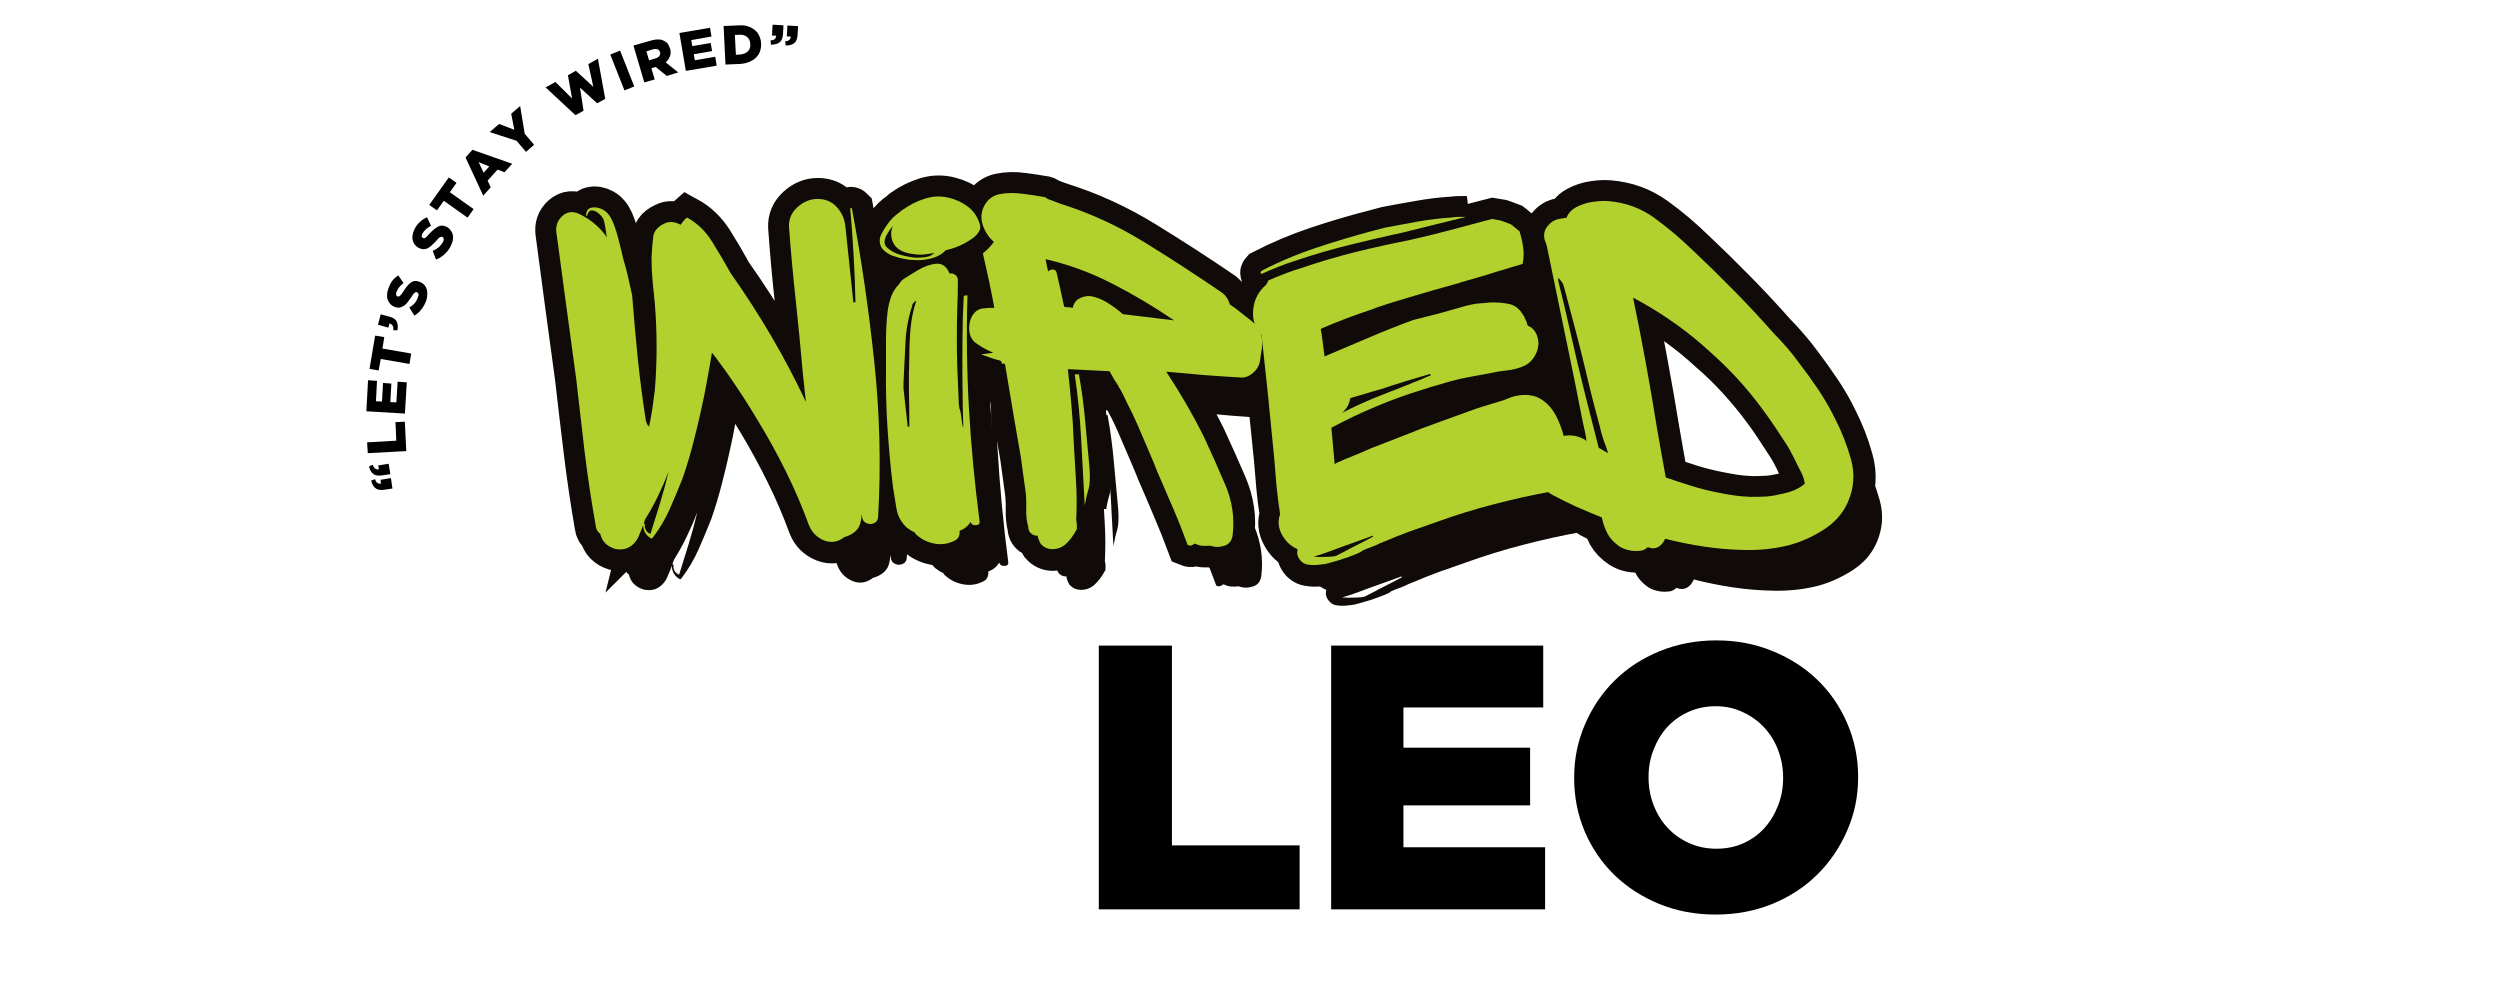 <svg xmlns="http://www.w3.org/2000/svg" xmlns:xlink="http://www.w3.org/1999/xlink" width="250" zoomAndPan="magnify" viewBox="0 0 187.5 75" height="100" preserveAspectRatio="xMidYMid meet" version="1.0"><defs><g/><clipPath id="fbe12ca054"><path d="M 23 0.102 L 157 0.102 L 157 61 L 23 61 Z M 23 0.102 " clip-rule="nonzero"/></clipPath></defs><g fill="#100a09" fill-opacity="1"><g transform="translate(42.779, 44.287)"><g><path d="M 25.234 -2.531 C 25.234 -2.27 25.133 -2.094 24.938 -2 C 24.738 -1.906 24.539 -1.906 24.344 -2 C 24.145 -2.094 24.035 -2.27 24.016 -2.531 L 24.016 -2.656 C 23.984 -2.57 23.969 -2.488 23.969 -2.406 C 23.969 -2.332 23.957 -2.254 23.938 -2.172 C 23.883 -1.836 23.738 -1.566 23.5 -1.359 C 23.258 -1.16 22.992 -1.023 22.703 -0.953 C 22.223 -0.578 21.711 -0.492 21.172 -0.703 C 20.641 -0.922 20.266 -1.297 20.047 -1.828 C 19.547 -3.203 18.973 -4.539 18.328 -5.844 C 17.68 -7.156 16.973 -8.441 16.203 -9.703 C 15.461 -10.953 14.645 -12.207 13.75 -13.469 C 13.594 -13.688 13.43 -13.906 13.266 -14.125 C 13.109 -14.352 12.941 -14.57 12.766 -14.781 C 12.648 -14.062 12.523 -13.348 12.391 -12.641 C 12.266 -11.93 12.125 -11.234 11.969 -10.547 C 11.781 -9.672 11.57 -8.801 11.344 -7.938 C 11.125 -7.082 10.867 -6.234 10.578 -5.391 C 10.285 -4.648 9.969 -3.891 9.625 -3.109 C 9.281 -2.328 8.859 -1.609 8.359 -0.953 C 8.305 -0.848 8.238 -0.82 8.156 -0.875 C 7.789 -1.113 7.609 -1.441 7.609 -1.859 C 7.578 -1.754 7.535 -1.641 7.484 -1.516 C 7.43 -1.398 7.379 -1.281 7.328 -1.156 C 7.191 -0.758 6.957 -0.453 6.625 -0.234 C 6.301 -0.023 5.914 0.023 5.469 -0.078 C 4.883 -0.266 4.523 -0.633 4.391 -1.188 C 4.18 -1.344 4.066 -1.555 4.047 -1.828 C 3.723 -3.648 3.445 -5.484 3.219 -7.328 C 3 -9.18 2.785 -11.031 2.578 -12.875 C 2.336 -14.676 2.094 -16.477 1.844 -18.281 C 1.594 -20.094 1.348 -21.91 1.109 -23.734 C 1.023 -24.266 1.176 -24.703 1.562 -25.047 C 1.945 -25.391 2.406 -25.414 2.938 -25.125 C 3.727 -24.727 4.383 -24.16 4.906 -23.422 C 4.852 -23.578 4.828 -23.707 4.828 -23.812 C 4.805 -23.969 4.781 -24.125 4.75 -24.281 C 4.727 -24.445 4.691 -24.609 4.641 -24.766 C 4.586 -24.898 4.473 -25.047 4.297 -25.203 C 4.129 -25.359 3.957 -25.441 3.781 -25.453 C 3.613 -25.473 3.488 -25.348 3.406 -25.078 C 3.406 -25.055 3.391 -25.047 3.359 -25.047 C 3.336 -25.047 3.328 -25.055 3.328 -25.078 C 3.328 -25.398 3.457 -25.594 3.719 -25.656 C 3.988 -25.719 4.273 -25.672 4.578 -25.516 C 4.879 -25.359 5.125 -25.066 5.312 -24.641 C 5.5 -24.191 5.656 -23.707 5.781 -23.188 C 5.914 -22.676 6.035 -22.188 6.141 -21.719 C 6.273 -21.289 6.391 -20.859 6.484 -20.422 C 6.578 -19.984 6.676 -19.539 6.781 -19.094 C 6.906 -17.508 7.047 -15.93 7.203 -14.359 C 7.367 -12.785 7.57 -11.223 7.812 -9.672 C 7.863 -9.484 7.941 -9.336 8.047 -9.234 C 8.148 -9.68 8.234 -10.133 8.297 -10.594 C 8.367 -11.062 8.43 -11.52 8.484 -11.969 C 8.66 -14.133 8.66 -16.301 8.484 -18.469 C 8.43 -19.051 8.375 -19.625 8.312 -20.188 C 8.258 -20.758 8.234 -21.332 8.234 -21.906 C 8.266 -22.469 8.305 -22.984 8.359 -23.453 C 8.41 -23.93 8.738 -24.289 9.344 -24.531 C 9.664 -24.633 10.023 -24.582 10.422 -24.375 C 10.555 -24.582 10.711 -24.766 10.891 -24.922 C 11.66 -24.504 12.297 -23.891 12.797 -23.078 C 13.297 -22.273 13.758 -21.488 14.188 -20.719 C 15.27 -19.188 16.281 -17.617 17.219 -16.016 C 18.156 -14.422 19.02 -12.781 19.812 -11.094 L 19.578 -13.281 C 19.422 -15.102 19.242 -16.926 19.047 -18.75 C 18.848 -20.57 18.68 -22.391 18.547 -24.203 C 18.516 -24.785 18.723 -25.281 19.172 -25.688 C 19.629 -26.102 20.133 -26.312 20.688 -26.312 C 21.289 -26.312 21.773 -26.102 22.141 -25.688 C 22.516 -25.281 22.727 -24.785 22.781 -24.203 L 23.375 -18.547 C 23.406 -18.547 23.43 -18.551 23.453 -18.562 C 23.484 -18.57 23.508 -18.578 23.531 -18.578 C 23.508 -19.742 23.461 -20.914 23.391 -22.094 C 23.328 -23.27 23.242 -24.426 23.141 -25.562 C 23.141 -25.664 23.18 -25.676 23.266 -25.594 C 23.973 -21.82 24.531 -18 24.938 -14.125 C 25.352 -10.258 25.453 -6.395 25.234 -2.531 Z M 7.641 -1.938 C 7.703 -1.988 7.734 -1.977 7.734 -1.906 C 7.703 -1.562 7.844 -1.32 8.156 -1.188 C 8.395 -1.957 8.633 -2.727 8.875 -3.5 C 9.113 -4.281 9.328 -5.066 9.516 -5.859 C 9.297 -5.285 9.039 -4.695 8.75 -4.094 C 8.469 -3.5 8.156 -2.926 7.812 -2.375 C 7.758 -2.301 7.703 -2.156 7.641 -1.938 Z M 7.641 -1.938 "/></g></g></g><g fill="#100a09" fill-opacity="1"><g transform="translate(67.617, 44.287)"><g><path d="M 0.562 -22.859 C 0.477 -23.129 0.5 -23.395 0.625 -23.656 C 0.758 -23.914 0.895 -24.141 1.031 -24.328 C 1.289 -24.723 1.617 -25.055 2.016 -25.328 C 2.117 -25.43 2.203 -25.492 2.266 -25.516 C 2.785 -25.891 3.344 -26.164 3.938 -26.344 C 4.531 -26.531 5.133 -26.547 5.75 -26.391 C 6.27 -26.254 6.727 -26.035 7.125 -25.734 C 7.531 -25.43 7.82 -25.016 8 -24.484 C 8.082 -24.273 8.07 -24.078 7.969 -23.891 C 7.863 -23.703 7.727 -23.547 7.562 -23.422 C 6.906 -22.941 6.207 -22.625 5.469 -22.469 C 5.227 -22.207 4.91 -22.016 4.516 -21.891 C 4.117 -21.773 3.738 -21.719 3.375 -21.719 C 3.051 -21.719 2.738 -21.742 2.438 -21.797 C 2.133 -21.848 1.836 -21.926 1.547 -22.031 C 1.359 -22.082 1.16 -22.188 0.953 -22.344 C 0.742 -22.508 0.613 -22.68 0.562 -22.859 Z M 3.203 -21.906 C 3.785 -21.906 4.172 -21.961 4.359 -22.078 C 4.547 -22.203 4.625 -22.266 4.594 -22.266 C 4.352 -22.211 4.086 -22.172 3.797 -22.141 C 3.516 -22.117 3.145 -22.148 2.688 -22.234 C 2.113 -22.359 1.727 -22.617 1.531 -23.016 C 1.332 -23.41 1.32 -23.836 1.5 -24.297 C 1.32 -24.078 1.148 -23.82 0.984 -23.531 C 0.91 -23.352 0.875 -23.191 0.875 -23.047 C 0.875 -22.898 0.953 -22.758 1.109 -22.625 C 1.367 -22.414 1.617 -22.27 1.859 -22.188 C 2.254 -22.051 2.703 -21.957 3.203 -21.906 Z M 7.328 -2.094 C 7.141 -1.781 6.863 -1.555 6.5 -1.422 C 6.52 -1.297 6.504 -1.16 6.453 -1.016 C 6.398 -0.867 6.285 -0.754 6.109 -0.672 C 5.629 -0.43 5.117 -0.363 4.578 -0.469 C 4.035 -0.582 3.578 -0.82 3.203 -1.188 L 3.125 -1.312 C 2.945 -1.383 2.75 -1.504 2.531 -1.672 C 2.113 -2.066 1.859 -2.539 1.766 -3.094 C 1.672 -3.645 1.582 -4.195 1.5 -4.75 C 1.32 -6.227 1.188 -7.703 1.094 -9.172 C 1 -10.641 0.961 -12.113 0.984 -13.594 C 0.984 -14.301 0.984 -15.02 0.984 -15.75 C 0.984 -16.477 1.023 -17.195 1.109 -17.906 C 1.16 -18.281 1.25 -18.645 1.375 -19 C 1.508 -19.352 1.695 -19.648 1.938 -19.891 C 1.988 -19.973 2.039 -20.047 2.094 -20.109 C 2.145 -20.172 2.203 -20.227 2.266 -20.281 C 2.547 -20.469 2.914 -20.695 3.375 -20.969 C 3.844 -21.25 4.301 -21.41 4.75 -21.453 C 5.195 -21.492 5.531 -21.25 5.75 -20.719 C 5.875 -20.75 6.004 -20.723 6.141 -20.641 C 6.273 -20.566 6.352 -20.438 6.375 -20.25 C 6.375 -19.508 6.359 -18.781 6.328 -18.062 C 6.305 -17.352 6.297 -16.629 6.297 -15.891 C 6.297 -15.172 6.305 -14.445 6.328 -13.719 C 6.359 -13 6.391 -12.27 6.422 -11.531 C 6.422 -11.395 6.426 -11.238 6.438 -11.062 C 6.445 -10.895 6.469 -10.723 6.5 -10.547 C 6.52 -10.566 6.551 -10.457 6.594 -10.219 C 6.633 -9.977 6.664 -9.742 6.688 -9.516 C 6.719 -9.297 6.75 -9.188 6.781 -9.188 C 6.75 -10.145 6.727 -11.203 6.719 -12.359 C 6.707 -13.523 6.707 -14.688 6.719 -15.844 C 6.727 -17.008 6.758 -18.055 6.812 -18.984 C 6.812 -19.035 6.859 -19.066 6.953 -19.078 C 7.047 -19.086 7.094 -19.082 7.094 -19.062 C 7.008 -16.227 7.047 -13.406 7.203 -10.594 C 7.367 -7.781 7.633 -4.961 8 -2.141 C 8.031 -1.953 7.938 -1.852 7.719 -1.844 C 7.508 -1.832 7.379 -1.914 7.328 -2.094 Z M 2.938 -18.266 C 2.645 -17.367 2.477 -16.426 2.438 -15.438 C 2.395 -14.445 2.348 -13.488 2.297 -12.562 L 2.297 -12.172 C 2.297 -12.141 2.297 -12.125 2.297 -12.125 C 2.297 -12.125 2.297 -12.109 2.297 -12.078 C 2.348 -11.609 2.398 -11.133 2.453 -10.656 C 2.504 -10.188 2.555 -9.711 2.609 -9.234 L 2.734 -9.234 C 2.734 -10.129 2.723 -11.02 2.703 -11.906 C 2.691 -12.789 2.703 -13.68 2.734 -14.578 C 2.734 -15.266 2.766 -15.957 2.828 -16.656 C 2.898 -17.363 3.039 -18.031 3.25 -18.656 L 3.203 -18.656 C 3.023 -18.531 2.938 -18.398 2.938 -18.266 Z M 2.938 -18.266 "/></g></g></g><g fill="#100a09" fill-opacity="1"><g transform="translate(74.193, 44.287)"><g><path d="M 22.594 -15.094 L 22.469 -14.266 C 22.438 -13.891 22.266 -13.562 21.953 -13.281 C 21.641 -13.008 21.32 -12.891 21 -12.922 C 20.07 -12.973 19.141 -13.035 18.203 -13.109 C 17.266 -13.191 16.336 -13.273 15.422 -13.359 C 16.492 -11.742 17.441 -10.102 18.266 -8.438 C 18.797 -7.301 19.32 -6.117 19.844 -4.891 C 20.375 -3.66 20.562 -2.398 20.406 -1.109 C 20.352 -0.68 20.141 -0.41 19.766 -0.297 C 19.398 -0.18 19.047 -0.188 18.703 -0.312 C 18.516 -0.289 18.332 -0.285 18.156 -0.297 C 17.988 -0.305 17.816 -0.352 17.641 -0.438 C 17.578 -0.438 17.547 -0.445 17.547 -0.469 C 17.391 -0.312 17.219 -0.273 17.031 -0.359 C 16.695 -1.285 16.328 -2.219 15.922 -3.156 C 15.523 -4.094 15.129 -5.008 14.734 -5.906 C 14.609 -6.25 14.41 -6.727 14.141 -7.344 C 13.879 -7.969 13.602 -8.613 13.312 -9.281 C 13.02 -9.957 12.742 -10.535 12.484 -11.016 C 12.273 -11.492 12.062 -11.906 11.844 -12.25 L 11.844 -12.281 C 11.602 -12.625 11.379 -12.992 11.172 -13.391 C 10.672 -13.422 10.156 -13.445 9.625 -13.469 C 9.102 -13.5 8.578 -13.523 8.047 -13.547 C 8.148 -12.648 8.238 -11.754 8.312 -10.859 C 8.395 -9.961 8.453 -9.051 8.484 -8.125 C 8.535 -7.145 8.594 -6.16 8.656 -5.172 C 8.719 -4.18 8.723 -3.195 8.672 -2.219 C 8.703 -2.113 8.719 -2 8.719 -1.875 C 8.719 -1.758 8.719 -1.648 8.719 -1.547 C 8.457 -1.047 8.156 -0.648 7.812 -0.359 C 7.539 -0.148 7.234 -0.047 6.891 -0.047 C 6.547 -0.047 6.254 -0.176 6.016 -0.438 C 5.891 -0.645 5.812 -0.852 5.781 -1.062 C 5.625 -1.039 5.469 -1.086 5.312 -1.203 C 5.156 -1.328 5.078 -1.492 5.078 -1.703 C 4.961 -2.129 4.91 -2.57 4.922 -3.031 C 4.941 -3.488 4.926 -3.93 4.875 -4.359 L 4.516 -6.969 C 4.359 -7.895 4.195 -8.828 4.031 -9.766 C 3.875 -10.703 3.719 -11.633 3.562 -12.562 L 3.328 -13.953 C 3.297 -13.953 3.258 -13.953 3.219 -13.953 C 3.188 -13.953 3.145 -13.953 3.094 -13.953 C 3.094 -14.109 3.016 -14.195 2.859 -14.219 C 2.641 -14.27 2.414 -14.336 2.188 -14.422 C 1.969 -14.504 1.754 -14.582 1.547 -14.656 L 2.453 -14.781 C 2.055 -14.938 1.66 -15.148 1.266 -15.422 C 0.898 -15.648 0.695 -15.984 0.656 -16.422 C 0.613 -16.859 0.695 -17.25 0.906 -17.594 C 1.125 -17.938 1.43 -18.109 1.828 -18.109 C 1.953 -18.129 2.07 -18.141 2.188 -18.141 C 2.312 -18.141 2.426 -18.141 2.531 -18.141 C 2.406 -18.828 2.27 -19.516 2.125 -20.203 C 1.977 -20.891 1.828 -21.566 1.672 -22.234 C 2.004 -22.492 2.281 -22.781 2.5 -23.094 C 2.125 -23.414 1.848 -23.828 1.672 -24.328 C 1.504 -24.828 1.531 -25.301 1.75 -25.75 C 2.008 -26.258 2.398 -26.566 2.922 -26.672 C 3.453 -26.773 4.02 -26.785 4.625 -26.703 C 5.238 -26.629 5.758 -26.551 6.188 -26.469 C 6.312 -26.469 6.426 -26.414 6.531 -26.312 C 6.664 -26.258 6.805 -26.207 6.953 -26.156 C 7.098 -26.102 7.238 -26.051 7.375 -26 C 7.395 -26 7.41 -25.988 7.422 -25.969 C 7.441 -25.957 7.461 -25.953 7.484 -25.953 C 9.68 -25.266 11.773 -24.305 13.766 -23.078 C 15.766 -21.848 17.727 -20.57 19.656 -19.25 C 19.914 -19.039 20.098 -18.754 20.203 -18.391 C 20.492 -18.203 20.77 -18 21.031 -17.781 C 21.301 -17.57 21.566 -17.363 21.828 -17.156 C 22.461 -16.676 22.719 -15.988 22.594 -15.094 Z M 6.5 -21.156 C 6.52 -21.133 6.531 -21.098 6.531 -21.047 C 6.531 -20.992 6.547 -20.938 6.578 -20.875 C 6.68 -20.988 6.805 -21.035 6.953 -21.016 C 7.098 -21.004 7.188 -20.906 7.219 -20.719 C 7.32 -20.301 7.414 -19.883 7.5 -19.469 C 7.594 -19.062 7.68 -18.648 7.766 -18.234 C 7.867 -18.203 7.973 -18.188 8.078 -18.188 C 8.18 -18.188 8.289 -18.172 8.406 -18.141 C 8.457 -18.379 8.57 -18.582 8.75 -18.75 C 9.145 -19.008 9.547 -19.086 9.953 -18.984 C 10.367 -18.879 10.77 -18.695 11.156 -18.438 C 11.539 -18.188 11.879 -17.93 12.172 -17.672 L 16.016 -17.203 C 14.473 -18.254 12.91 -19.18 11.328 -19.984 C 9.742 -20.797 8.094 -21.398 6.375 -21.797 Z M 9.312 -3.328 C 9.227 -4.961 9.141 -6.602 9.047 -8.25 C 8.961 -9.906 8.801 -11.539 8.562 -13.156 L 8.875 -13.156 C 9.082 -12.02 9.238 -10.859 9.344 -9.672 C 9.457 -8.484 9.566 -7.297 9.672 -6.109 C 9.723 -5.391 9.695 -4.863 9.594 -4.531 C 9.488 -4.207 9.395 -3.805 9.312 -3.328 Z M 9.312 -3.328 "/></g></g></g><g fill="#100a09" fill-opacity="1"><g transform="translate(95.862, 44.287)"><g><path d="M 0.906 -20.922 C 2.227 -21.609 3.602 -22.188 5.031 -22.656 C 6.457 -23.133 7.883 -23.562 9.312 -23.938 L 10.219 -24.172 C 11.039 -24.328 11.859 -24.477 12.672 -24.625 C 13.492 -24.77 14.328 -24.867 15.172 -24.922 C 15.359 -24.953 15.535 -24.969 15.703 -24.969 C 15.879 -24.969 16.062 -24.969 16.25 -24.969 C 15.477 -24.781 14.695 -24.586 13.906 -24.391 C 13.113 -24.191 12.336 -24 11.578 -23.812 C 10.223 -23.52 8.879 -23.207 7.547 -22.875 C 6.211 -22.551 4.883 -22.164 3.562 -21.719 C 3.113 -21.582 2.672 -21.426 2.234 -21.25 C 1.797 -21.082 1.352 -20.895 0.906 -20.688 C 0.801 -20.738 0.801 -20.816 0.906 -20.922 Z M 23.141 -4.797 C 23.086 -4.555 22.957 -4.422 22.75 -4.391 C 21.289 -4.129 19.828 -3.805 18.359 -3.422 C 16.898 -3.047 15.469 -2.602 14.062 -2.094 C 13.406 -1.863 12.738 -1.629 12.062 -1.391 C 11.395 -1.148 10.727 -0.883 10.062 -0.594 L 10.031 -0.594 C 10 -0.57 9.957 -0.551 9.906 -0.531 C 9.852 -0.52 9.801 -0.5 9.75 -0.469 C 9.539 -0.363 9.32 -0.27 9.094 -0.188 C 8.863 -0.113 8.645 -0.023 8.438 0.078 L 8.406 0.125 C 8.238 0.227 7.938 0.359 7.5 0.516 C 7.07 0.672 6.664 0.801 6.281 0.906 C 5.895 1.008 5.703 1.062 5.703 1.062 C 5.703 1.062 5.656 1.066 5.562 1.078 C 5.469 1.098 5.383 1.109 5.312 1.109 C 4.988 1.16 4.672 1.16 4.359 1.109 C 4.047 1.055 3.805 0.859 3.641 0.516 C 3.566 0.359 3.555 0.172 3.609 -0.047 C 3.109 -0.254 2.719 -0.613 2.438 -1.125 C 2.156 -1.645 2.109 -2.156 2.297 -2.656 C 2.191 -3.344 2.102 -4.035 2.031 -4.734 C 1.969 -5.43 1.91 -6.125 1.859 -6.812 L 1.391 -11.578 L 0.906 -16.094 C 0.406 -16.645 0.195 -17.289 0.281 -18.031 C 0.352 -18.77 0.68 -19.391 1.266 -19.891 C 1.297 -19.941 1.32 -19.992 1.344 -20.047 C 1.375 -20.098 1.398 -20.148 1.422 -20.203 C 1.848 -20.391 2.27 -20.562 2.688 -20.719 C 3.113 -20.883 3.539 -21.031 3.969 -21.156 C 5.281 -21.602 6.602 -21.992 7.938 -22.328 C 9.281 -22.66 10.625 -22.957 11.969 -23.219 C 13.02 -23.457 14.062 -23.711 15.094 -23.984 C 16.125 -24.266 17.156 -24.539 18.188 -24.812 C 18.32 -24.781 18.461 -24.754 18.609 -24.734 C 18.754 -24.723 18.879 -24.691 18.984 -24.641 L 19.609 -24.406 C 19.711 -24.332 19.816 -24.25 19.922 -24.156 C 20.035 -24.062 20.145 -23.973 20.25 -23.891 C 20.383 -23.473 20.477 -23.055 20.531 -22.641 C 20.582 -22.234 20.566 -21.832 20.484 -21.438 L 18.5 -20.844 C 18.082 -20.707 17.641 -20.57 17.172 -20.438 C 16.711 -20.312 16.258 -20.18 15.812 -20.047 C 15.707 -19.992 15.629 -19.969 15.578 -19.969 C 15.066 -19.832 14.473 -19.664 13.797 -19.469 C 13.129 -19.27 12.457 -19.07 11.781 -18.875 C 11.113 -18.676 10.539 -18.5 10.062 -18.344 C 9.582 -18.188 9.289 -18.082 9.188 -18.031 C 8.551 -17.82 7.914 -17.598 7.281 -17.359 C 6.656 -17.117 6.035 -16.867 5.422 -16.609 L 5.344 -16.531 C 5.375 -16.395 5.41 -16.176 5.453 -15.875 C 5.492 -15.57 5.531 -15.285 5.562 -15.016 C 5.602 -14.754 5.625 -14.582 5.625 -14.5 C 6.738 -14.977 7.844 -15.445 8.938 -15.906 C 10.031 -16.375 11.145 -16.816 12.281 -17.234 C 12.914 -17.391 13.555 -17.551 14.203 -17.719 C 14.848 -17.895 15.488 -18.078 16.125 -18.266 L 16.641 -18.391 C 16.879 -18.441 17.109 -18.473 17.328 -18.484 C 17.555 -18.492 17.789 -18.516 18.031 -18.547 C 18.531 -18.566 19.004 -18.531 19.453 -18.438 C 19.898 -18.352 20.258 -18.07 20.531 -17.594 C 20.582 -17.539 20.613 -17.488 20.625 -17.438 C 20.633 -17.383 20.656 -17.332 20.688 -17.281 C 20.738 -17.195 20.773 -17.113 20.797 -17.031 C 20.828 -16.957 20.852 -16.879 20.875 -16.797 C 20.906 -16.773 20.938 -16.766 20.969 -16.766 C 21.332 -16.578 21.555 -16.242 21.641 -15.766 C 21.711 -15.398 21.648 -15.023 21.453 -14.641 C 21.254 -14.254 20.973 -13.973 20.609 -13.797 C 20.18 -13.609 19.75 -13.492 19.312 -13.453 C 18.875 -13.41 18.43 -13.336 17.984 -13.234 C 17.516 -13.148 17.035 -13.062 16.547 -12.969 C 16.055 -12.883 15.57 -12.773 15.094 -12.641 C 14.145 -12.379 13.203 -12.094 12.266 -11.781 C 11.328 -11.477 10.395 -11.129 9.469 -10.734 C 8.883 -10.492 8.32 -10.242 7.781 -9.984 C 7.238 -9.723 6.691 -9.445 6.141 -9.156 L 6.375 -6.578 C 6.375 -6.547 6.375 -6.523 6.375 -6.516 C 6.375 -6.504 6.375 -6.473 6.375 -6.422 L 6.5 -6.5 C 6.945 -6.707 7.391 -6.895 7.828 -7.062 C 8.266 -7.238 8.691 -7.422 9.109 -7.609 L 12.484 -8.922 C 12.773 -9.047 13.07 -9.16 13.375 -9.266 C 13.676 -9.379 13.973 -9.488 14.266 -9.594 C 14.742 -9.77 15.219 -9.941 15.688 -10.109 C 16.164 -10.285 16.645 -10.457 17.125 -10.625 L 18.656 -11.094 C 18.875 -11.145 19.086 -11.219 19.297 -11.312 C 19.504 -11.406 19.719 -11.477 19.938 -11.531 C 20.695 -11.688 21.32 -11.617 21.812 -11.328 C 22.301 -11.035 22.691 -10.613 22.984 -10.062 C 23.273 -9.508 23.492 -8.898 23.641 -8.234 C 23.785 -7.578 23.867 -6.973 23.891 -6.422 C 23.922 -6.078 23.863 -5.766 23.719 -5.484 C 23.57 -5.211 23.379 -4.984 23.141 -4.797 Z M 13.547 -13.188 C 12.941 -13.008 12.328 -12.828 11.703 -12.641 C 11.086 -12.453 10.473 -12.254 9.859 -12.047 C 9.461 -11.941 9.07 -11.828 8.688 -11.703 C 8.312 -11.586 7.938 -11.477 7.562 -11.375 C 7.488 -10.926 7.281 -10.555 6.938 -10.266 C 7.914 -10.766 8.91 -11.211 9.922 -11.609 C 10.941 -12.004 11.941 -12.398 12.922 -12.797 C 13.129 -12.898 13.352 -12.992 13.594 -13.078 Z M 4.797 0.516 C 5.086 0.547 5.414 0.551 5.781 0.531 C 6.156 0.52 6.367 0.5 6.422 0.469 C 6.473 0.469 6.508 0.457 6.531 0.438 C 6.695 0.352 6.859 0.27 7.016 0.188 C 7.172 0.113 7.316 0.035 7.453 -0.047 C 7.766 -0.203 8.07 -0.359 8.375 -0.516 C 8.688 -0.672 8.984 -0.828 9.266 -0.984 L 9.266 -1.062 C 8.922 -0.938 8.562 -0.805 8.188 -0.672 C 7.82 -0.535 7.457 -0.406 7.094 -0.281 C 6.719 -0.145 6.336 -0.004 5.953 0.141 C 5.578 0.285 5.191 0.41 4.797 0.516 Z M 4.797 0.516 "/></g></g></g><g fill="#100a09" fill-opacity="1"><g transform="translate(117.928, 44.287)"><g><path d="M 22.828 -3.609 C 22.453 -2.734 21.82 -2.02 20.938 -1.469 C 20.051 -0.914 19.16 -0.531 18.266 -0.312 C 17.234 -0.07 16.203 0.035 15.172 0.016 C 14.141 0.004 13.098 -0.078 12.047 -0.234 C 11.016 -0.391 10.035 -0.586 9.109 -0.828 C 8.93 -0.43 8.68 -0.195 8.359 -0.125 C 8.172 -0.094 7.988 -0.117 7.812 -0.203 C 7.625 -0.016 7.41 0.078 7.172 0.078 C 6.91 0.109 6.648 0.094 6.391 0.031 C 6.141 -0.02 5.91 -0.109 5.703 -0.234 C 5.285 -0.523 4.984 -0.844 4.797 -1.188 C 4.609 -1.531 4.461 -1.941 4.359 -2.422 C 3.723 -2.68 3.094 -2.945 2.469 -3.219 C 1.852 -3.5 1.242 -3.801 0.641 -4.125 C 0.055 -4.438 -0.312 -4.922 -0.469 -5.578 C -0.633 -6.242 -0.547 -6.852 -0.203 -7.406 C 0.117 -7.957 0.602 -8.316 1.25 -8.484 C 1.895 -8.66 2.492 -8.594 3.047 -8.281 L 3.203 -8.156 C 3.18 -8.395 3.145 -8.625 3.094 -8.844 C 3.039 -9.07 2.988 -9.305 2.938 -9.547 C 2.508 -11.766 2.062 -13.977 1.594 -16.188 C 1.133 -18.395 0.68 -20.594 0.234 -22.781 C 0.211 -22.863 0.188 -22.941 0.156 -23.016 C 0.133 -23.098 0.109 -23.164 0.078 -23.219 C -0.023 -23.613 0.039 -23.961 0.281 -24.266 C 0.52 -24.566 0.812 -24.75 1.156 -24.812 C 1.258 -24.832 1.352 -24.848 1.438 -24.859 C 1.531 -24.879 1.617 -24.891 1.703 -24.891 C 1.836 -25.234 2.086 -25.504 2.453 -25.703 C 2.828 -25.898 3.238 -26.031 3.688 -26.094 C 4.133 -26.156 4.504 -26.176 4.797 -26.156 C 6.117 -26.051 7.285 -25.629 8.297 -24.891 C 9.316 -24.148 10.289 -23.328 11.219 -22.422 C 12.25 -21.453 13.27 -20.453 14.281 -19.422 C 15.301 -18.391 16.285 -17.332 17.234 -16.25 C 17.578 -15.906 17.914 -15.539 18.25 -15.156 C 18.582 -14.77 18.891 -14.379 19.172 -13.984 C 19.68 -13.328 20.164 -12.656 20.625 -11.969 C 21.082 -11.281 21.5 -10.551 21.875 -9.781 C 22.352 -8.863 22.742 -7.863 23.047 -6.781 C 23.348 -5.695 23.273 -4.641 22.828 -3.609 Z M 1.469 -19.891 C 1.438 -19.973 1.352 -20.098 1.219 -20.266 C 1.094 -20.441 1.055 -20.383 1.109 -20.094 C 1.453 -18.719 1.773 -17.348 2.078 -15.984 C 2.379 -14.629 2.703 -13.266 3.047 -11.891 L 4.125 -7.641 C 4.25 -7.586 4.367 -7.52 4.484 -7.438 C 4.609 -7.363 4.723 -7.301 4.828 -7.25 C 4.723 -7.594 4.609 -7.926 4.484 -8.25 C 4.367 -8.582 4.273 -8.922 4.203 -9.266 C 4.098 -9.641 3.953 -10.188 3.766 -10.906 C 3.578 -11.633 3.379 -12.441 3.172 -13.328 C 2.961 -14.211 2.742 -15.094 2.516 -15.969 C 2.285 -16.844 2.078 -17.629 1.891 -18.328 C 1.711 -19.023 1.57 -19.547 1.469 -19.891 Z M 18.266 -7.812 C 17.973 -8.258 17.676 -8.711 17.375 -9.172 C 17.07 -9.629 16.758 -10.07 16.438 -10.5 C 15.863 -11.289 15.238 -12.055 14.562 -12.797 C 13.883 -13.535 13.164 -14.238 12.406 -14.906 C 10.945 -16.25 9.297 -17.445 7.453 -18.5 L 6.703 -18.906 C 7.047 -17.258 7.367 -15.602 7.672 -13.938 C 7.973 -12.281 8.254 -10.633 8.516 -9 C 8.617 -8.414 8.723 -7.828 8.828 -7.234 C 8.941 -6.641 9.051 -6.035 9.156 -5.422 C 9.758 -5.211 10.379 -5.008 11.016 -4.812 C 11.648 -4.613 12.297 -4.445 12.953 -4.312 C 13.484 -4.207 13.922 -4.129 14.266 -4.078 C 14.609 -4.023 15.031 -3.988 15.531 -3.969 C 16.008 -3.969 16.422 -3.977 16.766 -4 C 17.109 -4.031 17.488 -4.098 17.906 -4.203 C 18.25 -4.273 18.555 -4.367 18.828 -4.484 C 19.109 -4.609 19.359 -4.766 19.578 -4.953 C 19.547 -5.211 19.477 -5.453 19.375 -5.672 C 19.27 -5.898 19.148 -6.133 19.016 -6.375 C 18.91 -6.613 18.789 -6.859 18.656 -7.109 C 18.531 -7.359 18.398 -7.594 18.266 -7.812 Z M 18.266 -7.812 "/></g></g></g><g clip-path="url(#fbe12ca054)"><path stroke-linecap="butt" transform="matrix(0.384, 0, 0, 0.384, 31.367, 1.714)" fill="none" stroke-linejoin="miter" d="M 89.909 96.396 C 89.909 97.088 89.655 97.546 89.136 97.78 C 88.627 98.014 88.117 98.014 87.598 97.78 C 87.069 97.546 86.784 97.088 86.713 96.396 L 86.713 96.09 C 86.641 96.294 86.611 96.497 86.611 96.701 C 86.611 96.894 86.58 97.108 86.509 97.332 C 86.377 98.218 86 98.92 85.379 99.45 C 84.758 99.949 84.065 100.315 83.312 100.529 C 82.06 101.486 80.736 101.7 79.321 101.16 C 77.916 100.6 76.939 99.643 76.399 98.259 C 75.086 94.685 73.589 91.183 71.889 87.772 C 70.209 84.362 68.366 81.002 66.371 77.693 C 64.447 74.466 62.319 71.198 59.967 67.879 C 59.56 67.349 59.153 66.779 58.725 66.189 C 58.328 65.608 57.88 65.038 57.391 64.478 C 57.127 66.341 56.811 68.215 56.465 70.078 C 56.119 71.92 55.742 73.743 55.325 75.525 C 54.836 77.805 54.296 80.065 53.716 82.305 C 53.136 84.535 52.474 86.754 51.721 88.953 C 50.967 90.888 50.132 92.873 49.226 94.909 C 48.33 96.925 47.231 98.798 45.917 100.529 C 45.785 100.794 45.622 100.865 45.419 100.733 C 44.441 100.112 43.952 99.246 43.952 98.136 C 43.891 98.422 43.79 98.727 43.657 99.043 C 43.515 99.348 43.382 99.664 43.25 100 C 42.894 101.038 42.293 101.842 41.438 102.392 C 40.583 102.932 39.564 103.064 38.383 102.799 C 36.877 102.311 35.95 101.343 35.614 99.898 C 35.054 99.501 34.749 98.951 34.678 98.259 C 33.853 93.504 33.15 88.719 32.56 83.914 C 31.969 79.088 31.399 74.272 30.85 69.447 C 30.228 64.753 29.587 60.06 28.936 55.356 C 28.294 50.632 27.663 45.898 27.042 41.164 C 26.818 39.779 27.205 38.649 28.202 37.753 C 29.21 36.847 30.402 36.776 31.776 37.529 C 33.843 38.568 35.574 40.054 36.948 41.968 C 36.816 41.561 36.744 41.215 36.744 40.93 C 36.683 40.533 36.602 40.125 36.52 39.718 C 36.449 39.301 36.347 38.883 36.215 38.466 C 36.083 38.13 35.787 37.753 35.329 37.326 C 34.902 36.908 34.454 36.684 33.995 36.643 C 33.558 36.613 33.232 36.939 33.018 37.631 C 33.018 37.702 32.977 37.733 32.916 37.733 C 32.845 37.733 32.814 37.702 32.814 37.631 C 32.814 36.806 33.161 36.307 33.843 36.145 C 34.535 35.971 35.278 36.104 36.062 36.521 C 36.856 36.928 37.498 37.672 37.976 38.761 C 38.465 39.942 38.882 41.205 39.218 42.548 C 39.554 43.892 39.86 45.175 40.145 46.407 C 40.481 47.517 40.766 48.637 41.01 49.777 C 41.254 50.907 41.519 52.057 41.784 53.238 C 42.14 57.352 42.517 61.465 42.924 65.568 C 43.342 69.66 43.861 73.753 44.482 77.815 C 44.624 78.284 44.818 78.66 45.093 78.945 C 45.378 77.775 45.602 76.583 45.775 75.392 C 45.938 74.181 46.101 72.989 46.253 71.819 C 46.722 66.168 46.722 60.518 46.253 54.878 C 46.101 53.361 45.958 51.864 45.826 50.388 C 45.683 48.911 45.622 47.415 45.622 45.898 C 45.683 44.452 45.785 43.108 45.917 41.866 C 46.06 40.624 46.925 39.698 48.524 39.097 C 49.338 38.812 50.265 38.944 51.293 39.494 C 51.649 38.944 52.056 38.466 52.525 38.059 C 54.53 39.148 56.18 40.746 57.493 42.854 C 58.806 44.951 60.008 46.997 61.097 49.003 C 63.917 52.984 66.554 57.056 68.987 61.23 C 71.441 65.394 73.701 69.681 75.768 74.089 L 75.137 68.408 C 74.74 63.654 74.271 58.909 73.752 54.165 C 73.233 49.41 72.805 44.656 72.469 39.901 C 72.398 38.384 72.948 37.102 74.108 36.043 C 75.279 34.964 76.593 34.424 78.038 34.424 C 79.616 34.424 80.889 34.964 81.846 36.043 C 82.823 37.102 83.373 38.384 83.506 39.901 L 85.073 54.674 C 85.145 54.674 85.206 54.654 85.277 54.623 C 85.338 54.592 85.409 54.572 85.481 54.572 C 85.409 51.548 85.287 48.504 85.094 45.45 C 84.931 42.365 84.707 39.352 84.442 36.399 C 84.442 36.124 84.544 36.094 84.748 36.297 C 86.611 46.142 88.077 56.109 89.136 66.189 C 90.205 76.278 90.469 86.347 89.909 96.396 Z M 44.085 97.933 C 44.217 97.801 44.288 97.831 44.288 98.035 C 44.217 98.941 44.594 99.562 45.419 99.898 C 46.04 97.902 46.65 95.886 47.261 93.871 C 47.882 91.845 48.432 89.788 48.921 87.721 C 48.371 89.238 47.709 90.765 46.956 92.313 C 46.202 93.86 45.378 95.357 44.482 96.803 C 44.35 97.017 44.217 97.393 44.085 97.933 Z M 90.317 43.424 C 90.113 42.742 90.184 42.05 90.52 41.357 C 90.866 40.675 91.212 40.085 91.548 39.596 C 92.241 38.568 93.106 37.712 94.145 37.03 C 94.42 36.735 94.613 36.562 94.755 36.501 C 96.13 35.534 97.596 34.811 99.133 34.332 C 100.701 33.844 102.269 33.803 103.857 34.231 C 105.232 34.577 106.433 35.147 107.461 35.941 C 108.5 36.735 109.253 37.814 109.721 39.189 C 109.945 39.728 109.915 40.247 109.63 40.736 C 109.355 41.215 109.009 41.632 108.591 41.968 C 106.881 43.21 105.059 44.045 103.124 44.462 C 102.503 45.155 101.679 45.643 100.65 45.949 C 99.622 46.254 98.624 46.407 97.647 46.407 C 96.822 46.407 96.018 46.336 95.234 46.203 C 94.44 46.071 93.666 45.867 92.913 45.592 C 92.424 45.45 91.905 45.165 91.345 44.768 C 90.815 44.34 90.469 43.902 90.317 43.424 Z M 97.25 45.898 C 98.757 45.898 99.754 45.745 100.223 45.45 C 100.711 45.124 100.915 44.971 100.854 44.971 C 100.233 45.104 99.541 45.206 98.787 45.267 C 98.034 45.338 97.067 45.267 95.916 45.063 C 94.379 44.727 93.361 44.055 92.831 43.027 C 92.332 41.988 92.322 40.879 92.811 39.698 C 92.322 40.247 91.874 40.909 91.447 41.663 C 91.243 42.151 91.151 42.589 91.151 42.976 C 91.151 43.343 91.355 43.699 91.772 44.035 C 92.465 44.585 93.116 44.971 93.748 45.165 C 94.766 45.521 95.936 45.766 97.25 45.898 Z M 107.991 97.526 C 107.502 98.35 106.779 98.941 105.822 99.297 C 105.883 99.633 105.843 99.989 105.69 100.376 C 105.557 100.753 105.252 101.038 104.784 101.231 C 103.542 101.853 102.218 102.036 100.803 101.761 C 99.388 101.476 98.207 100.855 97.25 99.898 L 97.046 99.592 C 96.558 99.399 96.038 99.083 95.478 98.666 C 94.389 97.638 93.717 96.406 93.462 94.96 C 93.228 93.494 93.015 92.038 92.811 90.592 C 92.322 86.744 91.956 82.916 91.701 79.098 C 91.467 75.27 91.386 71.432 91.447 67.583 C 91.447 65.71 91.447 63.837 91.447 61.953 C 91.447 60.06 91.559 58.186 91.772 56.333 C 91.915 55.366 92.149 54.409 92.485 53.483 C 92.831 52.566 93.32 51.793 93.941 51.172 C 94.084 50.968 94.216 50.785 94.348 50.612 C 94.481 50.428 94.613 50.266 94.755 50.133 C 95.529 49.645 96.507 49.044 97.698 48.321 C 98.909 47.598 100.1 47.181 101.251 47.089 C 102.432 46.987 103.297 47.619 103.857 49.003 C 104.193 48.932 104.529 49.003 104.865 49.207 C 105.211 49.4 105.425 49.746 105.486 50.235 C 105.486 52.169 105.456 54.063 105.395 55.936 C 105.323 57.779 105.293 59.673 105.293 61.607 C 105.293 63.45 105.323 65.323 105.395 67.227 C 105.456 69.111 105.537 71.014 105.619 72.949 C 105.619 73.305 105.639 73.702 105.669 74.16 C 105.7 74.598 105.751 75.046 105.822 75.525 C 105.883 75.453 105.975 75.728 106.067 76.349 C 106.168 76.97 106.26 77.581 106.321 78.172 C 106.392 78.752 106.453 79.047 106.525 79.047 C 106.453 76.563 106.403 73.804 106.372 70.78 C 106.341 67.756 106.341 64.733 106.372 61.709 C 106.403 58.665 106.504 55.936 106.647 53.534 C 106.647 53.401 106.769 53.32 107.003 53.289 C 107.237 53.249 107.36 53.269 107.36 53.34 C 107.156 60.701 107.258 68.052 107.655 75.392 C 108.082 82.722 108.764 90.063 109.721 97.424 C 109.793 97.902 109.548 98.157 108.999 98.208 C 108.459 98.248 108.123 98.014 107.991 97.526 Z M 96.517 55.407 C 95.763 57.738 95.336 60.202 95.234 62.788 C 95.132 65.364 95.01 67.858 94.878 70.281 L 94.878 71.31 C 94.878 71.381 94.878 71.411 94.878 71.411 C 94.878 71.411 94.878 71.442 94.878 71.513 C 95.01 72.735 95.142 73.977 95.285 75.219 C 95.417 76.461 95.55 77.703 95.682 78.945 L 96.008 78.945 C 96.008 76.594 95.998 74.272 95.957 71.971 C 95.926 69.66 95.947 67.349 96.008 65.008 C 96.008 63.206 96.099 61.404 96.262 59.591 C 96.435 57.759 96.792 56.018 97.352 54.368 L 97.25 54.368 C 96.761 54.704 96.517 55.051 96.517 55.407 Z M 164.882 63.643 L 164.556 65.812 C 164.485 66.789 164.037 67.634 163.222 68.357 C 162.398 69.08 161.573 69.416 160.749 69.345 C 158.346 69.212 155.913 69.039 153.459 68.836 C 151.026 68.622 148.592 68.408 146.18 68.215 C 149 72.409 151.474 76.685 153.612 81.012 C 154.986 83.975 156.371 87.06 157.745 90.267 C 159.13 93.463 159.608 96.742 159.181 100.101 C 159.048 101.211 158.499 101.924 157.542 102.239 C 156.584 102.545 155.658 102.524 154.752 102.168 C 154.273 102.239 153.815 102.25 153.357 102.219 C 152.909 102.188 152.441 102.066 151.973 101.863 C 151.84 101.863 151.769 101.832 151.769 101.761 C 151.351 102.168 150.904 102.27 150.415 102.066 C 149.519 99.664 148.552 97.241 147.513 94.807 C 146.485 92.354 145.457 89.961 144.439 87.62 C 144.082 86.713 143.563 85.451 142.871 83.842 C 142.189 82.224 141.466 80.544 140.702 78.803 C 139.949 77.031 139.226 75.525 138.534 74.282 C 137.984 73.061 137.434 71.992 136.894 71.086 L 136.894 70.984 C 136.273 70.088 135.693 69.131 135.133 68.113 C 133.82 68.021 132.476 67.95 131.102 67.879 C 129.727 67.818 128.342 67.746 126.968 67.685 C 127.253 70.017 127.497 72.358 127.701 74.71 C 127.895 77.052 128.037 79.424 128.129 81.827 C 128.261 84.382 128.414 86.948 128.577 89.534 C 128.75 92.109 128.76 94.675 128.628 97.23 C 128.699 97.495 128.729 97.79 128.729 98.106 C 128.729 98.411 128.729 98.696 128.729 98.971 C 128.037 100.274 127.253 101.313 126.357 102.066 C 125.675 102.626 124.871 102.901 123.965 102.901 C 123.079 102.901 122.326 102.555 121.725 101.863 C 121.369 101.313 121.155 100.753 121.094 100.203 C 120.676 100.285 120.249 100.173 119.831 99.877 C 119.424 99.552 119.231 99.114 119.231 98.564 C 118.956 97.454 118.844 96.304 118.874 95.113 C 118.905 93.901 118.854 92.741 118.721 91.631 L 117.785 84.82 C 117.367 82.417 116.95 80.004 116.533 77.561 C 116.125 75.107 115.718 72.684 115.321 70.281 L 114.69 66.647 C 114.619 66.647 114.537 66.647 114.435 66.647 C 114.333 66.647 114.211 66.647 114.059 66.647 C 114.059 66.24 113.855 66.005 113.458 65.944 C 112.898 65.792 112.328 65.618 111.737 65.415 C 111.167 65.211 110.607 64.997 110.047 64.784 L 112.419 64.478 C 111.391 64.071 110.363 63.531 109.314 62.839 C 108.357 62.218 107.828 61.342 107.706 60.223 C 107.604 59.072 107.828 58.054 108.388 57.168 C 108.938 56.262 109.732 55.804 110.76 55.804 C 111.106 55.743 111.432 55.702 111.737 55.702 C 112.063 55.702 112.348 55.702 112.623 55.702 C 112.287 53.921 111.921 52.139 111.534 50.357 C 111.167 48.565 110.77 46.794 110.353 45.063 C 111.238 44.381 111.961 43.617 112.521 42.803 C 111.564 41.978 110.852 40.909 110.404 39.596 C 109.945 38.283 109.996 37.051 110.556 35.89 C 111.238 34.577 112.277 33.793 113.651 33.518 C 115.036 33.233 116.512 33.202 118.09 33.416 C 119.668 33.62 121.012 33.823 122.122 34.027 C 122.458 34.027 122.773 34.159 123.059 34.424 C 123.395 34.567 123.751 34.709 124.117 34.862 C 124.504 34.994 124.871 35.126 125.227 35.259 C 125.298 35.259 125.339 35.279 125.38 35.31 C 125.41 35.34 125.461 35.361 125.533 35.361 C 131.244 37.163 136.701 39.667 141.893 42.874 C 147.096 46.071 152.217 49.38 157.246 52.811 C 157.928 53.361 158.407 54.114 158.682 55.071 C 159.435 55.56 160.158 56.089 160.85 56.639 C 161.532 57.189 162.225 57.738 162.917 58.278 C 164.566 59.52 165.218 61.312 164.882 63.643 Z M 122.957 47.863 C 123.028 47.934 123.059 48.036 123.059 48.168 C 123.059 48.301 123.089 48.433 123.16 48.576 C 123.425 48.301 123.751 48.189 124.117 48.219 C 124.504 48.25 124.728 48.514 124.8 49.003 C 125.085 50.092 125.339 51.172 125.583 52.251 C 125.828 53.31 126.062 54.399 126.255 55.509 C 126.53 55.57 126.795 55.6 127.07 55.6 C 127.355 55.6 127.63 55.641 127.895 55.702 C 128.047 55.081 128.363 54.572 128.831 54.165 C 129.87 53.483 130.928 53.269 131.987 53.534 C 133.056 53.809 134.095 54.267 135.082 54.928 C 136.08 55.58 136.945 56.252 137.709 56.944 L 147.737 58.176 C 143.736 55.417 139.674 53.004 135.54 50.917 C 131.417 48.82 127.121 47.242 122.631 46.203 Z M 130.297 94.329 C 130.073 90.063 129.849 85.777 129.615 81.47 C 129.381 77.164 128.953 72.918 128.322 68.713 L 129.157 68.713 C 129.697 71.676 130.104 74.71 130.368 77.815 C 130.654 80.91 130.928 83.995 131.203 87.09 C 131.356 88.953 131.285 90.317 131 91.173 C 130.735 92.038 130.491 93.087 130.297 94.329 Z M 164.862 48.474 C 168.313 46.692 171.886 45.175 175.603 43.933 C 179.319 42.691 183.035 41.591 186.771 40.634 L 189.143 40.003 C 191.271 39.596 193.409 39.209 195.547 38.843 C 197.675 38.456 199.843 38.191 202.053 38.059 C 202.521 37.987 202.979 37.957 203.437 37.957 C 203.885 37.957 204.354 37.957 204.822 37.957 C 202.837 38.425 200.811 38.924 198.744 39.443 C 196.677 39.962 194.641 40.461 192.645 40.93 C 189.133 41.693 185.641 42.508 182.159 43.383 C 178.677 44.238 175.226 45.246 171.795 46.407 C 170.624 46.753 169.463 47.16 168.313 47.619 C 167.193 48.046 166.043 48.545 164.862 49.105 C 164.597 48.962 164.597 48.759 164.862 48.474 Z M 222.791 90.501 C 222.659 91.122 222.313 91.458 221.763 91.529 C 217.976 92.221 214.178 93.066 210.34 94.074 C 206.522 95.072 202.796 96.222 199.151 97.526 C 197.431 98.147 195.7 98.778 193.928 99.399 C 192.187 100.02 190.446 100.702 188.716 101.466 L 188.614 101.466 C 188.543 101.527 188.441 101.578 188.308 101.618 C 188.176 101.649 188.044 101.7 187.901 101.761 C 187.351 102.036 186.781 102.28 186.191 102.494 C 185.6 102.698 185.03 102.932 184.48 103.207 L 184.379 103.298 C 183.971 103.583 183.198 103.929 182.057 104.337 C 180.927 104.754 179.858 105.1 178.85 105.365 C 177.863 105.66 177.364 105.803 177.364 105.803 C 177.364 105.803 177.242 105.813 176.987 105.854 C 176.753 105.884 176.539 105.894 176.336 105.894 C 175.511 106.037 174.676 106.027 173.841 105.874 C 173.017 105.742 172.406 105.222 171.998 104.337 C 171.795 103.929 171.764 103.451 171.897 102.901 C 170.583 102.341 169.565 101.394 168.842 100.05 C 168.12 98.707 168.008 97.383 168.496 96.09 C 168.211 94.298 167.977 92.486 167.814 90.674 C 167.641 88.841 167.488 87.029 167.356 85.227 L 166.094 72.847 L 164.862 61.078 C 163.548 59.632 163.009 57.942 163.222 56.008 C 163.426 54.094 164.281 52.475 165.798 51.172 C 165.859 51.029 165.931 50.897 166.002 50.764 C 166.063 50.612 166.134 50.469 166.195 50.337 C 167.305 49.848 168.405 49.4 169.504 49.003 C 170.614 48.576 171.724 48.199 172.833 47.863 C 176.254 46.692 179.716 45.674 183.187 44.819 C 186.669 43.953 190.161 43.19 193.674 42.497 C 196.433 41.876 199.151 41.205 201.819 40.482 C 204.506 39.759 207.194 39.046 209.892 38.364 C 210.238 38.425 210.605 38.476 210.971 38.517 C 211.358 38.547 211.684 38.629 211.959 38.761 L 213.618 39.392 C 213.883 39.596 214.158 39.82 214.423 40.074 C 214.708 40.309 214.993 40.533 215.257 40.736 C 215.614 41.836 215.858 42.935 215.99 44.004 C 216.123 45.063 216.092 46.112 215.889 47.13 L 210.717 48.698 C 209.607 49.034 208.446 49.38 207.245 49.736 C 206.044 50.072 204.863 50.408 203.682 50.744 C 203.417 50.887 203.213 50.968 203.081 50.968 C 201.768 51.304 200.23 51.732 198.469 52.251 C 196.718 52.77 194.967 53.289 193.195 53.819 C 191.454 54.318 189.958 54.786 188.716 55.203 C 187.484 55.6 186.73 55.875 186.445 56.008 C 184.796 56.568 183.136 57.148 181.477 57.769 C 179.828 58.4 178.219 59.052 176.641 59.744 L 176.437 59.937 C 176.498 60.273 176.59 60.854 176.682 61.658 C 176.784 62.442 176.885 63.185 176.987 63.878 C 177.109 64.56 177.17 65.008 177.17 65.211 C 180.052 63.969 182.933 62.747 185.784 61.556 C 188.644 60.345 191.556 59.184 194.509 58.074 C 196.158 57.677 197.817 57.24 199.497 56.792 C 201.197 56.333 202.867 55.875 204.516 55.407 L 205.85 55.071 C 206.471 54.939 207.082 54.857 207.673 54.827 C 208.253 54.786 208.864 54.735 209.485 54.674 C 210.798 54.603 212.03 54.694 213.191 54.949 C 214.372 55.183 215.298 55.916 215.99 57.148 C 216.123 57.29 216.204 57.433 216.245 57.575 C 216.276 57.708 216.326 57.84 216.387 57.973 C 216.53 58.176 216.632 58.39 216.693 58.604 C 216.764 58.807 216.835 59.011 216.917 59.215 C 216.988 59.276 217.059 59.306 217.121 59.306 C 218.078 59.795 218.658 60.66 218.861 61.913 C 219.085 62.87 218.933 63.847 218.414 64.855 C 217.884 65.853 217.151 66.586 216.194 67.074 C 215.084 67.543 213.954 67.838 212.814 67.96 C 211.684 68.062 210.544 68.245 209.383 68.51 C 208.141 68.713 206.878 68.937 205.606 69.192 C 204.323 69.426 203.071 69.711 201.849 70.047 C 199.355 70.739 196.891 71.483 194.437 72.297 C 191.994 73.081 189.581 73.987 187.178 75.015 C 185.661 75.637 184.195 76.298 182.79 76.98 C 181.375 77.673 179.95 78.396 178.504 79.149 L 179.105 85.858 C 179.105 85.929 179.105 85.97 179.105 86.011 C 179.105 86.041 179.105 86.123 179.105 86.265 L 179.431 86.062 C 180.591 85.502 181.742 85.013 182.892 84.575 C 184.032 84.117 185.152 83.659 186.242 83.181 L 195.018 79.76 C 195.771 79.424 196.545 79.118 197.329 78.854 C 198.143 78.558 198.917 78.284 199.681 78.019 C 200.902 77.53 202.144 77.072 203.386 76.634 C 204.628 76.176 205.86 75.738 207.092 75.321 L 211.124 74.089 C 211.674 73.946 212.234 73.763 212.783 73.529 C 213.343 73.275 213.883 73.081 214.423 72.949 C 216.428 72.531 218.067 72.704 219.34 73.478 C 220.623 74.232 221.641 75.341 222.394 76.777 C 223.148 78.222 223.708 79.811 224.084 81.521 C 224.471 83.232 224.695 84.82 224.766 86.265 C 224.828 87.172 224.665 87.986 224.288 88.709 C 223.911 89.432 223.412 90.022 222.791 90.501 Z M 197.817 68.612 C 196.229 69.1 194.631 69.589 193.002 70.078 C 191.383 70.546 189.785 71.055 188.207 71.615 C 187.168 71.88 186.15 72.175 185.152 72.501 C 184.165 72.796 183.187 73.081 182.21 73.356 C 182.006 74.527 181.457 75.494 180.571 76.247 C 183.106 74.944 185.702 73.773 188.359 72.745 C 191.017 71.707 193.613 70.668 196.148 69.65 C 196.708 69.375 197.288 69.131 197.909 68.917 Z M 175.002 104.337 C 175.755 104.408 176.61 104.418 177.567 104.388 C 178.524 104.357 179.084 104.306 179.237 104.235 C 179.369 104.235 179.471 104.204 179.532 104.133 C 179.94 103.929 180.347 103.726 180.774 103.502 C 181.192 103.298 181.569 103.105 181.905 102.901 C 182.729 102.484 183.534 102.066 184.328 101.659 C 185.112 101.242 185.885 100.834 186.649 100.427 L 186.649 100.203 C 185.753 100.56 184.826 100.906 183.869 101.262 C 182.912 101.598 181.945 101.934 180.968 102.27 C 180.011 102.626 179.034 102.983 178.026 103.349 C 177.028 103.736 176.02 104.072 175.002 104.337 Z M 279.469 93.596 C 278.512 95.866 276.883 97.719 274.582 99.165 C 272.281 100.61 269.95 101.618 267.598 102.168 C 264.93 102.789 262.243 103.084 259.555 103.054 C 256.867 103.013 254.149 102.789 251.39 102.372 C 248.702 101.965 246.157 101.455 243.754 100.834 C 243.265 101.853 242.603 102.484 241.789 102.698 C 241.311 102.769 240.832 102.698 240.343 102.494 C 239.865 102.962 239.305 103.207 238.684 103.207 C 237.992 103.268 237.32 103.237 236.668 103.105 C 236.027 102.962 235.436 102.718 234.876 102.372 C 233.766 101.618 232.972 100.794 232.484 99.898 C 232.015 99.012 231.639 97.943 231.374 96.701 C 229.704 96.009 228.065 95.306 226.456 94.583 C 224.848 93.86 223.249 93.087 221.671 92.262 C 220.134 91.437 219.167 90.165 218.77 88.454 C 218.352 86.724 218.587 85.135 219.503 83.69 C 220.317 82.244 221.57 81.307 223.26 80.87 C 224.94 80.411 226.497 80.595 227.943 81.419 L 228.37 81.725 C 228.309 81.104 228.197 80.503 228.045 79.933 C 227.912 79.342 227.78 78.742 227.637 78.121 C 226.548 72.338 225.398 66.575 224.186 60.823 C 222.975 55.071 221.794 49.349 220.633 43.628 C 220.552 43.424 220.47 43.231 220.409 43.027 C 220.338 42.803 220.277 42.63 220.205 42.497 C 219.941 41.459 220.114 40.543 220.735 39.749 C 221.356 38.955 222.109 38.496 223.005 38.364 C 223.27 38.293 223.524 38.242 223.759 38.211 C 224.013 38.181 224.237 38.16 224.441 38.16 C 224.797 37.254 225.449 36.542 226.406 36.043 C 227.363 35.524 228.432 35.177 229.613 35.004 C 230.783 34.841 231.751 34.79 232.504 34.862 C 235.935 35.126 238.979 36.226 241.636 38.16 C 244.294 40.074 246.818 42.212 249.221 44.564 C 251.909 47.099 254.576 49.716 257.213 52.404 C 259.87 55.091 262.436 57.85 264.93 60.671 C 265.816 61.566 266.692 62.513 267.547 63.521 C 268.402 64.509 269.217 65.517 269.97 66.545 C 271.283 68.276 272.536 70.047 273.747 71.839 C 274.959 73.621 276.048 75.504 277.005 77.489 C 278.247 79.913 279.265 82.529 280.049 85.349 C 280.843 88.179 280.65 90.928 279.469 93.596 Z M 223.83 51.172 C 223.748 50.968 223.535 50.642 223.178 50.184 C 222.842 49.736 222.751 49.879 222.903 50.642 C 223.789 54.216 224.634 57.779 225.418 61.332 C 226.212 64.875 227.057 68.439 227.943 72.012 L 230.743 83.058 C 231.079 83.211 231.394 83.384 231.7 83.588 C 232.015 83.791 232.321 83.954 232.606 84.097 C 232.321 83.201 232.015 82.325 231.7 81.47 C 231.394 80.615 231.15 79.739 230.946 78.854 C 230.671 77.876 230.295 76.441 229.806 74.568 C 229.317 72.664 228.798 70.566 228.248 68.266 C 227.709 65.944 227.149 63.643 226.558 61.383 C 225.968 59.113 225.428 57.066 224.94 55.254 C 224.471 53.422 224.105 52.057 223.83 51.172 Z M 267.598 82.651 C 266.844 81.48 266.071 80.289 265.277 79.098 C 264.493 77.887 263.688 76.736 262.864 75.647 C 261.347 73.58 259.708 71.585 257.946 69.65 C 256.195 67.716 254.322 65.893 252.326 64.173 C 248.539 60.66 244.243 57.525 239.417 54.776 L 237.452 53.737 C 238.338 58.013 239.183 62.31 239.967 66.647 C 240.771 70.984 241.524 75.29 242.217 79.556 C 242.481 81.063 242.746 82.6 243.021 84.168 C 243.306 85.716 243.581 87.273 243.856 88.862 C 245.434 89.411 247.042 89.951 248.692 90.47 C 250.351 90.979 252.041 91.407 253.762 91.753 C 255.136 92.028 256.277 92.232 257.162 92.364 C 258.068 92.496 259.178 92.598 260.491 92.659 C 261.713 92.659 262.772 92.629 263.668 92.567 C 264.574 92.496 265.572 92.323 266.671 92.058 C 267.577 91.855 268.392 91.6 269.115 91.305 C 269.838 90.979 270.469 90.582 270.998 90.094 C 270.937 89.401 270.764 88.76 270.499 88.179 C 270.224 87.589 269.919 86.988 269.563 86.388 C 269.298 85.767 268.982 85.125 268.636 84.474 C 268.3 83.812 267.954 83.211 267.598 82.651 Z M 267.598 82.651 " stroke="#100a09" stroke-width="8.261" stroke-opacity="1" stroke-miterlimit="4"/></g><g fill="#b2d12e" fill-opacity="1"><g transform="translate(40.629, 41.233)"><g><path d="M 25.234 -2.531 C 25.234 -2.27 25.133 -2.094 24.938 -2 C 24.738 -1.906 24.539 -1.906 24.344 -2 C 24.145 -2.094 24.035 -2.27 24.016 -2.531 L 24.016 -2.656 C 23.984 -2.57 23.969 -2.488 23.969 -2.406 C 23.969 -2.332 23.957 -2.254 23.938 -2.172 C 23.883 -1.836 23.738 -1.566 23.5 -1.359 C 23.258 -1.16 22.992 -1.023 22.703 -0.953 C 22.223 -0.578 21.711 -0.492 21.172 -0.703 C 20.641 -0.922 20.266 -1.297 20.047 -1.828 C 19.547 -3.203 18.973 -4.539 18.328 -5.844 C 17.68 -7.156 16.973 -8.441 16.203 -9.703 C 15.461 -10.953 14.645 -12.207 13.75 -13.469 C 13.594 -13.688 13.43 -13.906 13.266 -14.125 C 13.109 -14.352 12.941 -14.57 12.766 -14.781 C 12.648 -14.062 12.523 -13.348 12.391 -12.641 C 12.266 -11.93 12.125 -11.234 11.969 -10.547 C 11.781 -9.672 11.57 -8.801 11.344 -7.938 C 11.125 -7.082 10.867 -6.234 10.578 -5.391 C 10.285 -4.648 9.969 -3.891 9.625 -3.109 C 9.281 -2.328 8.859 -1.609 8.359 -0.953 C 8.305 -0.848 8.238 -0.82 8.156 -0.875 C 7.789 -1.113 7.609 -1.441 7.609 -1.859 C 7.578 -1.754 7.535 -1.641 7.484 -1.516 C 7.43 -1.398 7.379 -1.281 7.328 -1.156 C 7.191 -0.758 6.957 -0.453 6.625 -0.234 C 6.301 -0.023 5.914 0.023 5.469 -0.078 C 4.883 -0.266 4.523 -0.633 4.391 -1.188 C 4.18 -1.344 4.066 -1.555 4.047 -1.828 C 3.723 -3.648 3.445 -5.484 3.219 -7.328 C 3 -9.18 2.785 -11.031 2.578 -12.875 C 2.336 -14.676 2.094 -16.477 1.844 -18.281 C 1.594 -20.094 1.348 -21.91 1.109 -23.734 C 1.023 -24.266 1.176 -24.703 1.562 -25.047 C 1.945 -25.391 2.406 -25.414 2.938 -25.125 C 3.727 -24.727 4.383 -24.16 4.906 -23.422 C 4.852 -23.578 4.828 -23.707 4.828 -23.812 C 4.805 -23.969 4.781 -24.125 4.75 -24.281 C 4.727 -24.445 4.691 -24.609 4.641 -24.766 C 4.586 -24.898 4.473 -25.047 4.297 -25.203 C 4.129 -25.359 3.957 -25.441 3.781 -25.453 C 3.613 -25.473 3.488 -25.348 3.406 -25.078 C 3.406 -25.055 3.391 -25.047 3.359 -25.047 C 3.336 -25.047 3.328 -25.055 3.328 -25.078 C 3.328 -25.398 3.457 -25.594 3.719 -25.656 C 3.988 -25.719 4.273 -25.672 4.578 -25.516 C 4.879 -25.359 5.125 -25.066 5.312 -24.641 C 5.5 -24.191 5.656 -23.707 5.781 -23.188 C 5.914 -22.676 6.035 -22.188 6.141 -21.719 C 6.273 -21.289 6.391 -20.859 6.484 -20.422 C 6.578 -19.984 6.676 -19.539 6.781 -19.094 C 6.906 -17.508 7.047 -15.93 7.203 -14.359 C 7.367 -12.785 7.57 -11.223 7.812 -9.672 C 7.863 -9.484 7.941 -9.336 8.047 -9.234 C 8.148 -9.68 8.234 -10.133 8.297 -10.594 C 8.367 -11.062 8.43 -11.52 8.484 -11.969 C 8.66 -14.133 8.66 -16.301 8.484 -18.469 C 8.43 -19.051 8.375 -19.625 8.312 -20.188 C 8.258 -20.758 8.234 -21.332 8.234 -21.906 C 8.266 -22.469 8.305 -22.984 8.359 -23.453 C 8.41 -23.93 8.738 -24.289 9.344 -24.531 C 9.664 -24.633 10.023 -24.582 10.422 -24.375 C 10.555 -24.582 10.711 -24.766 10.891 -24.922 C 11.66 -24.504 12.297 -23.891 12.797 -23.078 C 13.297 -22.273 13.758 -21.488 14.188 -20.719 C 15.27 -19.188 16.281 -17.617 17.219 -16.016 C 18.156 -14.422 19.02 -12.781 19.812 -11.094 L 19.578 -13.281 C 19.422 -15.102 19.242 -16.926 19.047 -18.75 C 18.848 -20.57 18.68 -22.391 18.547 -24.203 C 18.516 -24.785 18.723 -25.281 19.172 -25.688 C 19.629 -26.102 20.133 -26.312 20.688 -26.312 C 21.289 -26.312 21.773 -26.102 22.141 -25.688 C 22.516 -25.281 22.727 -24.785 22.781 -24.203 L 23.375 -18.547 C 23.406 -18.547 23.43 -18.551 23.453 -18.562 C 23.484 -18.57 23.508 -18.578 23.531 -18.578 C 23.508 -19.742 23.461 -20.914 23.391 -22.094 C 23.328 -23.27 23.242 -24.426 23.141 -25.562 C 23.141 -25.664 23.18 -25.676 23.266 -25.594 C 23.973 -21.82 24.531 -18 24.938 -14.125 C 25.352 -10.258 25.453 -6.395 25.234 -2.531 Z M 7.641 -1.938 C 7.703 -1.988 7.734 -1.977 7.734 -1.906 C 7.703 -1.562 7.844 -1.32 8.156 -1.188 C 8.395 -1.957 8.633 -2.727 8.875 -3.5 C 9.113 -4.281 9.328 -5.066 9.516 -5.859 C 9.297 -5.285 9.039 -4.695 8.75 -4.094 C 8.469 -3.5 8.156 -2.926 7.812 -2.375 C 7.758 -2.301 7.703 -2.156 7.641 -1.938 Z M 7.641 -1.938 "/></g></g></g><g fill="#b2d12e" fill-opacity="1"><g transform="translate(65.467, 41.233)"><g><path d="M 0.562 -22.859 C 0.477 -23.129 0.5 -23.395 0.625 -23.656 C 0.758 -23.914 0.895 -24.141 1.031 -24.328 C 1.289 -24.723 1.617 -25.055 2.016 -25.328 C 2.117 -25.43 2.203 -25.492 2.266 -25.516 C 2.785 -25.891 3.344 -26.164 3.938 -26.344 C 4.531 -26.531 5.133 -26.547 5.75 -26.391 C 6.27 -26.254 6.727 -26.035 7.125 -25.734 C 7.531 -25.43 7.82 -25.016 8 -24.484 C 8.082 -24.273 8.07 -24.078 7.969 -23.891 C 7.863 -23.703 7.727 -23.547 7.562 -23.422 C 6.906 -22.941 6.207 -22.625 5.469 -22.469 C 5.227 -22.207 4.91 -22.016 4.516 -21.891 C 4.117 -21.773 3.738 -21.719 3.375 -21.719 C 3.051 -21.719 2.738 -21.742 2.438 -21.797 C 2.133 -21.848 1.836 -21.926 1.547 -22.031 C 1.359 -22.082 1.16 -22.188 0.953 -22.344 C 0.742 -22.508 0.613 -22.68 0.562 -22.859 Z M 3.203 -21.906 C 3.785 -21.906 4.172 -21.961 4.359 -22.078 C 4.547 -22.203 4.625 -22.266 4.594 -22.266 C 4.352 -22.211 4.086 -22.172 3.797 -22.141 C 3.516 -22.117 3.145 -22.148 2.688 -22.234 C 2.113 -22.359 1.727 -22.617 1.531 -23.016 C 1.332 -23.41 1.32 -23.836 1.5 -24.297 C 1.32 -24.078 1.148 -23.82 0.984 -23.531 C 0.91 -23.352 0.875 -23.191 0.875 -23.047 C 0.875 -22.898 0.953 -22.758 1.109 -22.625 C 1.367 -22.414 1.617 -22.27 1.859 -22.188 C 2.254 -22.051 2.703 -21.957 3.203 -21.906 Z M 7.328 -2.094 C 7.141 -1.781 6.863 -1.555 6.5 -1.422 C 6.52 -1.297 6.504 -1.16 6.453 -1.016 C 6.398 -0.867 6.285 -0.754 6.109 -0.672 C 5.629 -0.43 5.117 -0.363 4.578 -0.469 C 4.035 -0.582 3.578 -0.82 3.203 -1.188 L 3.125 -1.312 C 2.945 -1.383 2.75 -1.504 2.531 -1.672 C 2.113 -2.066 1.859 -2.539 1.766 -3.094 C 1.672 -3.645 1.582 -4.195 1.5 -4.75 C 1.32 -6.227 1.188 -7.703 1.094 -9.172 C 1 -10.641 0.961 -12.113 0.984 -13.594 C 0.984 -14.301 0.984 -15.02 0.984 -15.75 C 0.984 -16.477 1.023 -17.195 1.109 -17.906 C 1.16 -18.281 1.25 -18.645 1.375 -19 C 1.508 -19.352 1.695 -19.648 1.938 -19.891 C 1.988 -19.973 2.039 -20.047 2.094 -20.109 C 2.145 -20.172 2.203 -20.227 2.266 -20.281 C 2.547 -20.469 2.914 -20.695 3.375 -20.969 C 3.844 -21.25 4.301 -21.41 4.75 -21.453 C 5.195 -21.492 5.531 -21.25 5.75 -20.719 C 5.875 -20.75 6.004 -20.723 6.141 -20.641 C 6.273 -20.566 6.352 -20.438 6.375 -20.25 C 6.375 -19.508 6.359 -18.781 6.328 -18.062 C 6.305 -17.352 6.297 -16.629 6.297 -15.891 C 6.297 -15.172 6.305 -14.445 6.328 -13.719 C 6.359 -13 6.391 -12.27 6.422 -11.531 C 6.422 -11.395 6.426 -11.238 6.438 -11.062 C 6.445 -10.895 6.469 -10.723 6.5 -10.547 C 6.52 -10.566 6.551 -10.457 6.594 -10.219 C 6.633 -9.977 6.664 -9.742 6.688 -9.516 C 6.719 -9.297 6.75 -9.188 6.781 -9.188 C 6.75 -10.145 6.727 -11.203 6.719 -12.359 C 6.707 -13.523 6.707 -14.688 6.719 -15.844 C 6.727 -17.008 6.758 -18.055 6.812 -18.984 C 6.812 -19.035 6.859 -19.066 6.953 -19.078 C 7.047 -19.086 7.094 -19.082 7.094 -19.062 C 7.008 -16.227 7.047 -13.406 7.203 -10.594 C 7.367 -7.781 7.633 -4.961 8 -2.141 C 8.031 -1.953 7.938 -1.852 7.719 -1.844 C 7.508 -1.832 7.379 -1.914 7.328 -2.094 Z M 2.938 -18.266 C 2.645 -17.367 2.477 -16.426 2.438 -15.438 C 2.395 -14.445 2.348 -13.488 2.297 -12.562 L 2.297 -12.172 C 2.297 -12.141 2.297 -12.125 2.297 -12.125 C 2.297 -12.125 2.297 -12.109 2.297 -12.078 C 2.348 -11.609 2.398 -11.133 2.453 -10.656 C 2.504 -10.188 2.555 -9.711 2.609 -9.234 L 2.734 -9.234 C 2.734 -10.129 2.723 -11.02 2.703 -11.906 C 2.691 -12.789 2.703 -13.68 2.734 -14.578 C 2.734 -15.266 2.766 -15.957 2.828 -16.656 C 2.898 -17.363 3.039 -18.031 3.25 -18.656 L 3.203 -18.656 C 3.023 -18.531 2.938 -18.398 2.938 -18.266 Z M 2.938 -18.266 "/></g></g></g><g fill="#b2d12e" fill-opacity="1"><g transform="translate(72.043, 41.233)"><g><path d="M 22.594 -15.094 L 22.469 -14.266 C 22.438 -13.891 22.266 -13.562 21.953 -13.281 C 21.641 -13.008 21.32 -12.891 21 -12.922 C 20.07 -12.973 19.141 -13.035 18.203 -13.109 C 17.266 -13.191 16.336 -13.273 15.422 -13.359 C 16.492 -11.742 17.441 -10.102 18.266 -8.438 C 18.797 -7.301 19.32 -6.117 19.844 -4.891 C 20.375 -3.66 20.562 -2.398 20.406 -1.109 C 20.352 -0.68 20.141 -0.41 19.766 -0.297 C 19.398 -0.18 19.047 -0.188 18.703 -0.312 C 18.516 -0.289 18.332 -0.285 18.156 -0.297 C 17.988 -0.305 17.816 -0.352 17.641 -0.438 C 17.578 -0.438 17.547 -0.445 17.547 -0.469 C 17.391 -0.312 17.219 -0.273 17.031 -0.359 C 16.695 -1.285 16.328 -2.219 15.922 -3.156 C 15.523 -4.094 15.129 -5.008 14.734 -5.906 C 14.609 -6.25 14.41 -6.727 14.141 -7.344 C 13.879 -7.969 13.602 -8.613 13.312 -9.281 C 13.02 -9.957 12.742 -10.535 12.484 -11.016 C 12.273 -11.492 12.062 -11.906 11.844 -12.25 L 11.844 -12.281 C 11.602 -12.625 11.379 -12.992 11.172 -13.391 C 10.672 -13.422 10.156 -13.445 9.625 -13.469 C 9.102 -13.5 8.578 -13.523 8.047 -13.547 C 8.148 -12.648 8.238 -11.754 8.312 -10.859 C 8.395 -9.961 8.453 -9.051 8.484 -8.125 C 8.535 -7.145 8.594 -6.16 8.656 -5.172 C 8.719 -4.18 8.723 -3.195 8.672 -2.219 C 8.703 -2.113 8.719 -2 8.719 -1.875 C 8.719 -1.758 8.719 -1.648 8.719 -1.547 C 8.457 -1.047 8.156 -0.648 7.812 -0.359 C 7.539 -0.148 7.234 -0.047 6.891 -0.047 C 6.547 -0.047 6.254 -0.176 6.016 -0.438 C 5.891 -0.645 5.812 -0.852 5.781 -1.062 C 5.625 -1.039 5.469 -1.086 5.312 -1.203 C 5.156 -1.328 5.078 -1.492 5.078 -1.703 C 4.961 -2.129 4.91 -2.57 4.922 -3.031 C 4.941 -3.488 4.926 -3.93 4.875 -4.359 L 4.516 -6.969 C 4.359 -7.895 4.195 -8.828 4.031 -9.766 C 3.875 -10.703 3.719 -11.633 3.562 -12.562 L 3.328 -13.953 C 3.297 -13.953 3.258 -13.953 3.219 -13.953 C 3.188 -13.953 3.145 -13.953 3.094 -13.953 C 3.094 -14.109 3.016 -14.195 2.859 -14.219 C 2.641 -14.27 2.414 -14.336 2.188 -14.422 C 1.969 -14.504 1.754 -14.582 1.547 -14.656 L 2.453 -14.781 C 2.055 -14.938 1.66 -15.148 1.266 -15.422 C 0.898 -15.648 0.695 -15.984 0.656 -16.422 C 0.613 -16.859 0.695 -17.25 0.906 -17.594 C 1.125 -17.938 1.43 -18.109 1.828 -18.109 C 1.953 -18.129 2.07 -18.141 2.188 -18.141 C 2.312 -18.141 2.426 -18.141 2.531 -18.141 C 2.406 -18.828 2.27 -19.516 2.125 -20.203 C 1.977 -20.891 1.828 -21.566 1.672 -22.234 C 2.004 -22.492 2.281 -22.781 2.5 -23.094 C 2.125 -23.414 1.848 -23.828 1.672 -24.328 C 1.504 -24.828 1.531 -25.301 1.75 -25.75 C 2.008 -26.258 2.398 -26.566 2.922 -26.672 C 3.453 -26.773 4.02 -26.785 4.625 -26.703 C 5.238 -26.629 5.758 -26.551 6.188 -26.469 C 6.312 -26.469 6.426 -26.414 6.531 -26.312 C 6.664 -26.258 6.805 -26.207 6.953 -26.156 C 7.098 -26.102 7.238 -26.051 7.375 -26 C 7.395 -26 7.41 -25.988 7.422 -25.969 C 7.441 -25.957 7.461 -25.953 7.484 -25.953 C 9.68 -25.266 11.773 -24.305 13.766 -23.078 C 15.766 -21.848 17.727 -20.57 19.656 -19.25 C 19.914 -19.039 20.098 -18.754 20.203 -18.391 C 20.492 -18.203 20.77 -18 21.031 -17.781 C 21.301 -17.57 21.566 -17.363 21.828 -17.156 C 22.461 -16.676 22.719 -15.988 22.594 -15.094 Z M 6.5 -21.156 C 6.52 -21.133 6.531 -21.098 6.531 -21.047 C 6.531 -20.992 6.547 -20.938 6.578 -20.875 C 6.68 -20.988 6.805 -21.035 6.953 -21.016 C 7.098 -21.004 7.188 -20.906 7.219 -20.719 C 7.32 -20.301 7.414 -19.883 7.5 -19.469 C 7.594 -19.062 7.68 -18.648 7.766 -18.234 C 7.867 -18.203 7.973 -18.188 8.078 -18.188 C 8.18 -18.188 8.289 -18.172 8.406 -18.141 C 8.457 -18.379 8.57 -18.582 8.75 -18.75 C 9.145 -19.008 9.547 -19.086 9.953 -18.984 C 10.367 -18.879 10.77 -18.695 11.156 -18.438 C 11.539 -18.188 11.879 -17.93 12.172 -17.672 L 16.016 -17.203 C 14.473 -18.254 12.91 -19.18 11.328 -19.984 C 9.742 -20.797 8.094 -21.398 6.375 -21.797 Z M 9.312 -3.328 C 9.227 -4.961 9.141 -6.602 9.047 -8.25 C 8.961 -9.906 8.801 -11.539 8.562 -13.156 L 8.875 -13.156 C 9.082 -12.02 9.238 -10.859 9.344 -9.672 C 9.457 -8.484 9.566 -7.297 9.672 -6.109 C 9.723 -5.391 9.695 -4.863 9.594 -4.531 C 9.488 -4.207 9.395 -3.805 9.312 -3.328 Z M 9.312 -3.328 "/></g></g></g><g fill="#b2d12e" fill-opacity="1"><g transform="translate(93.712, 41.233)"><g><path d="M 0.906 -20.922 C 2.227 -21.609 3.602 -22.188 5.031 -22.656 C 6.457 -23.133 7.883 -23.562 9.312 -23.938 L 10.219 -24.172 C 11.039 -24.328 11.859 -24.477 12.672 -24.625 C 13.492 -24.77 14.328 -24.867 15.172 -24.922 C 15.359 -24.953 15.535 -24.969 15.703 -24.969 C 15.879 -24.969 16.062 -24.969 16.25 -24.969 C 15.477 -24.781 14.695 -24.586 13.906 -24.391 C 13.113 -24.191 12.336 -24 11.578 -23.812 C 10.223 -23.52 8.879 -23.207 7.547 -22.875 C 6.211 -22.551 4.883 -22.164 3.562 -21.719 C 3.113 -21.582 2.672 -21.426 2.234 -21.25 C 1.797 -21.082 1.352 -20.895 0.906 -20.688 C 0.801 -20.738 0.801 -20.816 0.906 -20.922 Z M 23.141 -4.797 C 23.086 -4.555 22.957 -4.422 22.75 -4.391 C 21.289 -4.129 19.828 -3.805 18.359 -3.422 C 16.898 -3.047 15.469 -2.602 14.062 -2.094 C 13.406 -1.863 12.738 -1.629 12.062 -1.391 C 11.395 -1.148 10.727 -0.883 10.062 -0.594 L 10.031 -0.594 C 10 -0.57 9.957 -0.551 9.906 -0.531 C 9.852 -0.52 9.801 -0.5 9.75 -0.469 C 9.539 -0.363 9.32 -0.27 9.094 -0.188 C 8.863 -0.113 8.645 -0.023 8.438 0.078 L 8.406 0.125 C 8.238 0.227 7.938 0.359 7.5 0.516 C 7.07 0.672 6.664 0.801 6.281 0.906 C 5.895 1.008 5.703 1.062 5.703 1.062 C 5.703 1.062 5.656 1.066 5.562 1.078 C 5.469 1.098 5.383 1.109 5.312 1.109 C 4.988 1.16 4.672 1.16 4.359 1.109 C 4.047 1.055 3.805 0.859 3.641 0.516 C 3.566 0.359 3.555 0.172 3.609 -0.047 C 3.109 -0.254 2.719 -0.613 2.438 -1.125 C 2.156 -1.645 2.109 -2.156 2.297 -2.656 C 2.191 -3.344 2.102 -4.035 2.031 -4.734 C 1.969 -5.43 1.91 -6.125 1.859 -6.812 L 1.391 -11.578 L 0.906 -16.094 C 0.406 -16.645 0.195 -17.289 0.281 -18.031 C 0.352 -18.77 0.68 -19.391 1.266 -19.891 C 1.297 -19.941 1.32 -19.992 1.344 -20.047 C 1.375 -20.098 1.398 -20.148 1.422 -20.203 C 1.848 -20.391 2.27 -20.562 2.688 -20.719 C 3.113 -20.883 3.539 -21.031 3.969 -21.156 C 5.281 -21.602 6.602 -21.992 7.938 -22.328 C 9.281 -22.66 10.625 -22.957 11.969 -23.219 C 13.02 -23.457 14.062 -23.711 15.094 -23.984 C 16.125 -24.266 17.156 -24.539 18.188 -24.812 C 18.32 -24.781 18.461 -24.754 18.609 -24.734 C 18.754 -24.723 18.879 -24.691 18.984 -24.641 L 19.609 -24.406 C 19.711 -24.332 19.816 -24.25 19.922 -24.156 C 20.035 -24.062 20.145 -23.973 20.25 -23.891 C 20.383 -23.473 20.477 -23.055 20.531 -22.641 C 20.582 -22.234 20.566 -21.832 20.484 -21.438 L 18.5 -20.844 C 18.082 -20.707 17.641 -20.57 17.172 -20.438 C 16.711 -20.312 16.258 -20.18 15.812 -20.047 C 15.707 -19.992 15.629 -19.969 15.578 -19.969 C 15.066 -19.832 14.473 -19.664 13.797 -19.469 C 13.129 -19.27 12.457 -19.07 11.781 -18.875 C 11.113 -18.676 10.539 -18.5 10.062 -18.344 C 9.582 -18.188 9.289 -18.082 9.188 -18.031 C 8.551 -17.82 7.914 -17.598 7.281 -17.359 C 6.656 -17.117 6.035 -16.867 5.422 -16.609 L 5.344 -16.531 C 5.375 -16.395 5.41 -16.176 5.453 -15.875 C 5.492 -15.57 5.531 -15.285 5.562 -15.016 C 5.602 -14.754 5.625 -14.582 5.625 -14.5 C 6.738 -14.977 7.844 -15.445 8.938 -15.906 C 10.031 -16.375 11.145 -16.816 12.281 -17.234 C 12.914 -17.391 13.555 -17.551 14.203 -17.719 C 14.848 -17.895 15.488 -18.078 16.125 -18.266 L 16.641 -18.391 C 16.879 -18.441 17.109 -18.473 17.328 -18.484 C 17.555 -18.492 17.789 -18.516 18.031 -18.547 C 18.531 -18.566 19.004 -18.531 19.453 -18.438 C 19.898 -18.352 20.258 -18.07 20.531 -17.594 C 20.582 -17.539 20.613 -17.488 20.625 -17.438 C 20.633 -17.383 20.656 -17.332 20.688 -17.281 C 20.738 -17.195 20.773 -17.113 20.797 -17.031 C 20.828 -16.957 20.852 -16.879 20.875 -16.797 C 20.906 -16.773 20.938 -16.766 20.969 -16.766 C 21.332 -16.578 21.555 -16.242 21.641 -15.766 C 21.711 -15.398 21.648 -15.023 21.453 -14.641 C 21.254 -14.254 20.973 -13.973 20.609 -13.797 C 20.18 -13.609 19.75 -13.492 19.312 -13.453 C 18.875 -13.41 18.43 -13.336 17.984 -13.234 C 17.516 -13.148 17.035 -13.062 16.547 -12.969 C 16.055 -12.883 15.57 -12.773 15.094 -12.641 C 14.145 -12.379 13.203 -12.094 12.266 -11.781 C 11.328 -11.477 10.395 -11.129 9.469 -10.734 C 8.883 -10.492 8.32 -10.242 7.781 -9.984 C 7.238 -9.723 6.691 -9.445 6.141 -9.156 L 6.375 -6.578 C 6.375 -6.547 6.375 -6.523 6.375 -6.516 C 6.375 -6.504 6.375 -6.473 6.375 -6.422 L 6.5 -6.5 C 6.945 -6.707 7.391 -6.895 7.828 -7.062 C 8.266 -7.238 8.691 -7.422 9.109 -7.609 L 12.484 -8.922 C 12.773 -9.047 13.07 -9.16 13.375 -9.266 C 13.676 -9.379 13.973 -9.488 14.266 -9.594 C 14.742 -9.77 15.219 -9.941 15.688 -10.109 C 16.164 -10.285 16.645 -10.457 17.125 -10.625 L 18.656 -11.094 C 18.875 -11.145 19.086 -11.219 19.297 -11.312 C 19.504 -11.406 19.719 -11.477 19.938 -11.531 C 20.695 -11.688 21.32 -11.617 21.812 -11.328 C 22.301 -11.035 22.691 -10.613 22.984 -10.062 C 23.273 -9.508 23.492 -8.898 23.641 -8.234 C 23.785 -7.578 23.867 -6.973 23.891 -6.422 C 23.922 -6.078 23.863 -5.766 23.719 -5.484 C 23.57 -5.211 23.379 -4.984 23.141 -4.797 Z M 13.547 -13.188 C 12.941 -13.008 12.328 -12.828 11.703 -12.641 C 11.086 -12.453 10.473 -12.254 9.859 -12.047 C 9.461 -11.941 9.07 -11.828 8.688 -11.703 C 8.312 -11.586 7.938 -11.477 7.562 -11.375 C 7.488 -10.926 7.281 -10.555 6.938 -10.266 C 7.914 -10.766 8.91 -11.211 9.922 -11.609 C 10.941 -12.004 11.941 -12.398 12.922 -12.797 C 13.129 -12.898 13.352 -12.992 13.594 -13.078 Z M 4.797 0.516 C 5.086 0.547 5.414 0.551 5.781 0.531 C 6.156 0.52 6.367 0.5 6.422 0.469 C 6.473 0.469 6.508 0.457 6.531 0.438 C 6.695 0.352 6.859 0.27 7.016 0.188 C 7.172 0.113 7.316 0.035 7.453 -0.047 C 7.766 -0.203 8.07 -0.359 8.375 -0.516 C 8.688 -0.672 8.984 -0.828 9.266 -0.984 L 9.266 -1.062 C 8.922 -0.938 8.562 -0.805 8.188 -0.672 C 7.82 -0.535 7.457 -0.406 7.094 -0.281 C 6.719 -0.145 6.336 -0.004 5.953 0.141 C 5.578 0.285 5.191 0.41 4.797 0.516 Z M 4.797 0.516 "/></g></g></g><g fill="#b2d12e" fill-opacity="1"><g transform="translate(115.778, 41.233)"><g><path d="M 22.828 -3.609 C 22.453 -2.734 21.82 -2.02 20.938 -1.469 C 20.051 -0.914 19.16 -0.531 18.266 -0.312 C 17.234 -0.07 16.203 0.035 15.172 0.016 C 14.141 0.004 13.098 -0.078 12.047 -0.234 C 11.016 -0.391 10.035 -0.586 9.109 -0.828 C 8.93 -0.43 8.68 -0.195 8.359 -0.125 C 8.172 -0.094 7.988 -0.117 7.812 -0.203 C 7.625 -0.016 7.41 0.078 7.172 0.078 C 6.91 0.109 6.648 0.094 6.391 0.031 C 6.141 -0.02 5.91 -0.109 5.703 -0.234 C 5.285 -0.523 4.984 -0.844 4.797 -1.188 C 4.609 -1.531 4.461 -1.941 4.359 -2.422 C 3.723 -2.68 3.094 -2.945 2.469 -3.219 C 1.852 -3.5 1.242 -3.801 0.641 -4.125 C 0.055 -4.438 -0.312 -4.922 -0.469 -5.578 C -0.633 -6.242 -0.547 -6.852 -0.203 -7.406 C 0.117 -7.957 0.602 -8.316 1.25 -8.484 C 1.895 -8.66 2.492 -8.594 3.047 -8.281 L 3.203 -8.156 C 3.18 -8.395 3.145 -8.625 3.094 -8.844 C 3.039 -9.07 2.988 -9.305 2.938 -9.547 C 2.508 -11.766 2.062 -13.977 1.594 -16.188 C 1.133 -18.395 0.68 -20.594 0.234 -22.781 C 0.211 -22.863 0.188 -22.941 0.156 -23.016 C 0.133 -23.098 0.109 -23.164 0.078 -23.219 C -0.023 -23.613 0.039 -23.961 0.281 -24.266 C 0.52 -24.566 0.812 -24.75 1.156 -24.812 C 1.258 -24.832 1.352 -24.848 1.438 -24.859 C 1.531 -24.879 1.617 -24.891 1.703 -24.891 C 1.836 -25.234 2.086 -25.504 2.453 -25.703 C 2.828 -25.898 3.238 -26.031 3.688 -26.094 C 4.133 -26.156 4.504 -26.176 4.797 -26.156 C 6.117 -26.051 7.285 -25.629 8.297 -24.891 C 9.316 -24.148 10.289 -23.328 11.219 -22.422 C 12.25 -21.453 13.27 -20.453 14.281 -19.422 C 15.301 -18.391 16.285 -17.332 17.234 -16.25 C 17.578 -15.906 17.914 -15.539 18.25 -15.156 C 18.582 -14.77 18.891 -14.379 19.172 -13.984 C 19.68 -13.328 20.164 -12.656 20.625 -11.969 C 21.082 -11.281 21.5 -10.551 21.875 -9.781 C 22.352 -8.863 22.742 -7.863 23.047 -6.781 C 23.348 -5.695 23.273 -4.641 22.828 -3.609 Z M 1.469 -19.891 C 1.438 -19.973 1.352 -20.098 1.219 -20.266 C 1.094 -20.441 1.055 -20.383 1.109 -20.094 C 1.453 -18.719 1.773 -17.348 2.078 -15.984 C 2.379 -14.629 2.703 -13.266 3.047 -11.891 L 4.125 -7.641 C 4.25 -7.586 4.367 -7.52 4.484 -7.438 C 4.609 -7.363 4.723 -7.301 4.828 -7.25 C 4.723 -7.594 4.609 -7.926 4.484 -8.25 C 4.367 -8.582 4.273 -8.922 4.203 -9.266 C 4.098 -9.641 3.953 -10.188 3.766 -10.906 C 3.578 -11.633 3.379 -12.441 3.172 -13.328 C 2.961 -14.211 2.742 -15.094 2.516 -15.969 C 2.285 -16.844 2.078 -17.629 1.891 -18.328 C 1.711 -19.023 1.57 -19.547 1.469 -19.891 Z M 18.266 -7.812 C 17.973 -8.258 17.676 -8.711 17.375 -9.172 C 17.07 -9.629 16.758 -10.07 16.438 -10.5 C 15.863 -11.289 15.238 -12.055 14.562 -12.797 C 13.883 -13.535 13.164 -14.238 12.406 -14.906 C 10.945 -16.25 9.297 -17.445 7.453 -18.5 L 6.703 -18.906 C 7.047 -17.258 7.367 -15.602 7.672 -13.938 C 7.973 -12.281 8.254 -10.633 8.516 -9 C 8.617 -8.414 8.723 -7.828 8.828 -7.234 C 8.941 -6.641 9.051 -6.035 9.156 -5.422 C 9.758 -5.211 10.379 -5.008 11.016 -4.812 C 11.648 -4.613 12.297 -4.445 12.953 -4.312 C 13.484 -4.207 13.922 -4.129 14.266 -4.078 C 14.609 -4.023 15.031 -3.988 15.531 -3.969 C 16.008 -3.969 16.422 -3.977 16.766 -4 C 17.109 -4.031 17.488 -4.098 17.906 -4.203 C 18.25 -4.273 18.555 -4.367 18.828 -4.484 C 19.109 -4.609 19.359 -4.766 19.578 -4.953 C 19.547 -5.211 19.477 -5.453 19.375 -5.672 C 19.27 -5.898 19.148 -6.133 19.016 -6.375 C 18.91 -6.613 18.789 -6.859 18.656 -7.109 C 18.531 -7.359 18.398 -7.594 18.266 -7.812 Z M 18.266 -7.812 "/></g></g></g><g fill="#000000" fill-opacity="1"><g transform="translate(80.66, 68.201)"><g><path d="M 1.75 0 L 1.75 -19.781 L 7.234 -19.781 L 7.234 -4.797 L 16.812 -4.797 L 16.812 0 Z M 1.75 0 "/></g></g></g><g fill="#000000" fill-opacity="1"><g transform="translate(98.086, 68.201)"><g><path d="M 1.75 0 L 1.75 -19.781 L 17.656 -19.781 L 17.656 -15.141 L 7.172 -15.141 L 7.172 -12.125 L 16.672 -12.125 L 16.672 -7.797 L 7.172 -7.797 L 7.172 -4.656 L 17.797 -4.656 L 17.797 0 Z M 1.75 0 "/></g></g></g><g fill="#000000" fill-opacity="1"><g transform="translate(116.953, 68.201)"><g><path d="M 11.719 0.391 C 10.195 0.391 8.785 0.125 7.484 -0.406 C 6.18 -0.945 5.062 -1.672 4.125 -2.578 C 3.188 -3.492 2.445 -4.578 1.906 -5.828 C 1.375 -7.086 1.109 -8.422 1.109 -9.828 L 1.109 -9.891 C 1.109 -11.297 1.379 -12.625 1.922 -13.875 C 2.461 -15.133 3.203 -16.227 4.141 -17.156 C 5.086 -18.094 6.211 -18.828 7.516 -19.359 C 8.828 -19.898 10.25 -20.172 11.781 -20.172 C 13.301 -20.172 14.711 -19.898 16.016 -19.359 C 17.316 -18.828 18.438 -18.102 19.375 -17.188 C 20.32 -16.27 21.062 -15.188 21.594 -13.938 C 22.133 -12.688 22.406 -11.352 22.406 -9.938 L 22.406 -9.891 C 22.406 -8.473 22.129 -7.141 21.578 -5.891 C 21.035 -4.641 20.289 -3.547 19.344 -2.609 C 18.406 -1.68 17.281 -0.945 15.969 -0.406 C 14.664 0.125 13.25 0.391 11.719 0.391 Z M 11.781 -4.547 C 12.531 -4.547 13.211 -4.688 13.828 -4.969 C 14.441 -5.25 14.961 -5.629 15.391 -6.109 C 15.828 -6.598 16.164 -7.16 16.406 -7.797 C 16.656 -8.43 16.781 -9.109 16.781 -9.828 L 16.781 -9.891 C 16.781 -10.609 16.656 -11.289 16.406 -11.938 C 16.164 -12.582 15.82 -13.145 15.375 -13.625 C 14.938 -14.102 14.406 -14.488 13.781 -14.781 C 13.164 -15.082 12.477 -15.234 11.719 -15.234 C 10.969 -15.234 10.281 -15.086 9.656 -14.797 C 9.039 -14.516 8.516 -14.133 8.078 -13.656 C 7.648 -13.176 7.312 -12.613 7.062 -11.969 C 6.812 -11.332 6.688 -10.656 6.688 -9.938 L 6.688 -9.891 C 6.688 -9.172 6.812 -8.484 7.062 -7.828 C 7.312 -7.18 7.656 -6.617 8.094 -6.141 C 8.531 -5.66 9.066 -5.273 9.703 -4.984 C 10.336 -4.691 11.031 -4.547 11.781 -4.547 Z M 11.781 -4.547 "/></g></g></g><g fill="#000000" fill-opacity="1"><g transform="translate(30.869, 36.594)"><g><path d="M -1.594 -1.031 L -2.234 -0.938 C -2.523 -0.895 -2.742 -0.938 -2.891 -1.062 C -3.047 -1.195 -3.145 -1.383 -3.188 -1.625 L -2.906 -1.734 C -2.875 -1.609 -2.816 -1.516 -2.734 -1.453 C -2.66 -1.398 -2.566 -1.379 -2.453 -1.391 L -2.5 -1.688 L -1.719 -1.812 Z M -1.438 0.047 L -2.078 0.141 C -2.367 0.18 -2.586 0.133 -2.734 0 C -2.879 -0.125 -2.977 -0.305 -3.031 -0.547 L -2.734 -0.656 C -2.703 -0.52 -2.645 -0.426 -2.562 -0.375 C -2.488 -0.32 -2.398 -0.305 -2.297 -0.328 L -2.328 -0.609 L -1.547 -0.734 Z M -1.438 0.047 "/></g></g></g><g fill="#000000" fill-opacity="1"><g transform="translate(30.488, 34.082)"><g><path d="M -0.016 -0.25 L -2.906 -0.094 L -2.953 -0.906 L -0.766 -1.031 L -0.828 -2.422 L -0.125 -2.453 Z M -0.016 -0.25 "/></g></g></g><g fill="#000000" fill-opacity="1"><g transform="translate(30.353, 31.268)"><g><path d="M 0.016 -0.25 L -2.875 -0.422 L -2.75 -2.75 L -2.078 -2.703 L -2.156 -1.172 L -1.703 -1.156 L -1.625 -2.547 L -1 -2.5 L -1.078 -1.109 L -0.625 -1.094 L -0.531 -2.641 L 0.156 -2.594 Z M 0.016 -0.25 "/></g></g></g><g fill="#000000" fill-opacity="1"><g transform="translate(30.541, 28.25)"><g><path d="M 0.172 -0.953 L -1.984 -1.328 L -2.141 -0.469 L -2.828 -0.578 L -2.406 -3.078 L -1.719 -2.969 L -1.859 -2.109 L 0.297 -1.734 Z M 0.172 -0.953 "/></g></g></g><g fill="#000000" fill-opacity="1"><g transform="translate(31.099, 25.277)"><g><path d="M -1.297 -0.5 L -1.609 -0.516 C -1.586 -0.66 -1.602 -0.773 -1.656 -0.859 C -1.707 -0.941 -1.785 -0.992 -1.891 -1.016 L -1.969 -0.703 L -2.75 -0.922 L -2.547 -1.703 L -1.906 -1.531 C -1.613 -1.457 -1.426 -1.332 -1.344 -1.156 C -1.258 -0.977 -1.242 -0.758 -1.297 -0.5 Z M -1.297 -0.5 "/></g></g></g><g fill="#000000" fill-opacity="1"><g transform="translate(31.452, 23.843)"><g><path d="M 0.516 -1.297 C 0.422 -1.047 0.301 -0.828 0.156 -0.641 C 0.008 -0.453 -0.164 -0.297 -0.375 -0.172 L -0.75 -0.781 C -0.594 -0.875 -0.457 -0.984 -0.344 -1.109 C -0.238 -1.242 -0.16 -1.391 -0.109 -1.547 C -0.066 -1.641 -0.051 -1.719 -0.062 -1.781 C -0.082 -1.852 -0.125 -1.898 -0.188 -1.922 L -0.203 -1.938 C -0.254 -1.945 -0.305 -1.926 -0.359 -1.875 C -0.422 -1.832 -0.504 -1.723 -0.609 -1.547 C -0.703 -1.422 -0.789 -1.301 -0.875 -1.188 C -0.957 -1.07 -1.047 -0.984 -1.141 -0.922 C -1.242 -0.859 -1.348 -0.812 -1.453 -0.781 C -1.566 -0.758 -1.691 -0.77 -1.828 -0.812 L -1.844 -0.828 C -1.969 -0.867 -2.07 -0.93 -2.156 -1.016 C -2.25 -1.109 -2.316 -1.211 -2.359 -1.328 C -2.41 -1.441 -2.43 -1.57 -2.422 -1.719 C -2.422 -1.863 -2.391 -2.02 -2.328 -2.188 C -2.254 -2.414 -2.156 -2.613 -2.031 -2.781 C -1.906 -2.945 -1.754 -3.082 -1.578 -3.188 L -1.188 -2.609 C -1.312 -2.516 -1.422 -2.41 -1.516 -2.297 C -1.609 -2.18 -1.676 -2.062 -1.719 -1.938 C -1.75 -1.852 -1.754 -1.781 -1.734 -1.719 C -1.723 -1.664 -1.691 -1.629 -1.641 -1.609 L -1.625 -1.609 C -1.57 -1.586 -1.516 -1.602 -1.453 -1.656 C -1.391 -1.707 -1.301 -1.82 -1.188 -2 C -1.02 -2.281 -0.844 -2.492 -0.656 -2.641 C -0.469 -2.785 -0.254 -2.812 -0.016 -2.719 L 0 -2.719 C 0.133 -2.664 0.25 -2.594 0.344 -2.5 C 0.438 -2.406 0.504 -2.297 0.547 -2.172 C 0.586 -2.047 0.602 -1.91 0.594 -1.766 C 0.594 -1.617 0.566 -1.461 0.516 -1.297 Z M 0.516 -1.297 "/></g></g></g><g fill="#000000" fill-opacity="1"><g transform="translate(32.487, 21.034)"><g/></g></g><g fill="#000000" fill-opacity="1"><g transform="translate(33.062, 19.704)"><g><path d="M 0.719 -1.203 C 0.594 -0.973 0.438 -0.773 0.25 -0.609 C 0.07 -0.453 -0.129 -0.328 -0.359 -0.234 L -0.609 -0.891 C -0.441 -0.961 -0.289 -1.051 -0.156 -1.156 C -0.031 -1.27 0.07 -1.398 0.156 -1.547 C 0.207 -1.629 0.227 -1.703 0.219 -1.766 C 0.219 -1.836 0.188 -1.891 0.125 -1.922 L 0.125 -1.938 C 0.07 -1.957 0.016 -1.953 -0.047 -1.922 C -0.117 -1.891 -0.219 -1.797 -0.344 -1.641 C -0.457 -1.523 -0.566 -1.414 -0.672 -1.312 C -0.773 -1.219 -0.875 -1.145 -0.969 -1.094 C -1.07 -1.039 -1.18 -1.016 -1.297 -1.016 C -1.422 -1.016 -1.547 -1.051 -1.672 -1.125 L -1.688 -1.125 C -1.801 -1.195 -1.895 -1.281 -1.969 -1.375 C -2.039 -1.469 -2.086 -1.578 -2.109 -1.703 C -2.141 -1.828 -2.141 -1.961 -2.109 -2.109 C -2.086 -2.254 -2.035 -2.406 -1.953 -2.562 C -1.836 -2.77 -1.703 -2.941 -1.547 -3.078 C -1.391 -3.223 -1.219 -3.332 -1.031 -3.406 L -0.734 -2.766 C -0.879 -2.703 -1.004 -2.617 -1.109 -2.516 C -1.223 -2.41 -1.312 -2.305 -1.375 -2.203 C -1.414 -2.117 -1.438 -2.047 -1.438 -1.984 C -1.438 -1.93 -1.41 -1.895 -1.359 -1.875 L -1.344 -1.859 C -1.289 -1.828 -1.227 -1.832 -1.156 -1.875 C -1.082 -1.926 -0.984 -2.023 -0.859 -2.172 C -0.641 -2.41 -0.426 -2.586 -0.219 -2.703 C -0.008 -2.816 0.207 -2.812 0.438 -2.688 L 0.453 -2.688 C 0.578 -2.613 0.676 -2.52 0.75 -2.406 C 0.832 -2.301 0.883 -2.18 0.906 -2.047 C 0.926 -1.91 0.922 -1.773 0.891 -1.641 C 0.859 -1.504 0.801 -1.359 0.719 -1.203 Z M 0.719 -1.203 "/></g></g></g><g fill="#000000" fill-opacity="1"><g transform="translate(34.505, 17.12)"><g><path d="M 0.562 -0.797 L -1.219 -2.062 L -1.734 -1.344 L -2.312 -1.75 L -0.844 -3.812 L -0.266 -3.406 L -0.766 -2.703 L 1.016 -1.438 Z M 0.562 -0.797 "/></g></g></g><g fill="#000000" fill-opacity="1"><g transform="translate(36.226, 14.688)"><g><path d="M 0.016 -0.016 L -1.312 -2.875 L -0.797 -3.453 L 2.188 -2.406 L 1.609 -1.766 L 1.094 -1.969 L 0.344 -1.141 L 0.578 -0.641 Z M 0.047 -1.734 L 0.469 -2.203 L -0.328 -2.531 Z M 0.047 -1.734 "/></g></g></g><g fill="#000000" fill-opacity="1"><g transform="translate(38.62, 12.093)"><g><path d="M 0.828 -0.703 L 0.125 -1.531 L -1.891 -2.188 L -1.188 -2.797 L -0.047 -2.359 L -0.281 -3.562 L 0.391 -4.141 L 0.734 -2.062 L 1.438 -1.234 Z M 0.828 -0.703 "/></g></g></g><g fill="#000000" fill-opacity="1"><g transform="translate(41.15, 10.006)"><g/></g></g><g fill="#000000" fill-opacity="1"><g transform="translate(42.25, 9.119)"><g><path d="M 0.906 -0.484 L -1.328 -2.562 L -0.594 -2.969 L 0.656 -1.734 L 0.344 -3.469 L 0.938 -3.812 L 2.25 -2.609 L 1.875 -4.312 L 2.594 -4.719 L 3.141 -1.703 L 2.531 -1.375 L 1.25 -2.547 L 1.516 -0.812 Z M 0.906 -0.484 "/></g></g></g><g fill="#000000" fill-opacity="1"><g transform="translate(46.568, 6.888)"><g><path d="M 0.266 -0.109 L -0.797 -2.797 L -0.062 -3.094 L 1 -0.406 Z M 0.266 -0.109 "/></g></g></g><g fill="#000000" fill-opacity="1"><g transform="translate(48.087, 6.258)"><g><path d="M 0.234 -0.078 L -0.578 -2.844 L 0.75 -3.219 C 0.957 -3.281 1.145 -3.305 1.312 -3.297 C 1.477 -3.297 1.613 -3.258 1.719 -3.188 C 1.832 -3.145 1.926 -3.07 2 -2.969 C 2.07 -2.863 2.125 -2.75 2.156 -2.625 L 2.172 -2.609 C 2.234 -2.398 2.227 -2.207 2.156 -2.031 C 2.094 -1.863 1.988 -1.711 1.844 -1.578 L 2.781 -0.828 L 1.922 -0.562 L 1.094 -1.234 L 0.766 -1.141 L 1.016 -0.297 Z M 0.594 -1.734 L 1.109 -1.891 C 1.234 -1.93 1.32 -1.992 1.375 -2.078 C 1.426 -2.16 1.441 -2.25 1.422 -2.344 L 1.406 -2.359 C 1.375 -2.473 1.312 -2.539 1.219 -2.562 C 1.125 -2.594 1.016 -2.594 0.891 -2.562 L 0.391 -2.406 Z M 0.594 -1.734 "/></g></g></g><g fill="#000000" fill-opacity="1"><g transform="translate(51.189, 5.364)"><g><path d="M 0.25 -0.047 L -0.234 -2.891 L 2.062 -3.281 L 2.172 -2.625 L 0.656 -2.359 L 0.734 -1.906 L 2.109 -2.141 L 2.219 -1.531 L 0.844 -1.297 L 0.922 -0.844 L 2.453 -1.109 L 2.562 -0.438 Z M 0.25 -0.047 "/></g></g></g><g fill="#000000" fill-opacity="1"><g transform="translate(54.161, 4.857)"><g><path d="M 0.25 -0.016 L 0.109 -2.906 L 1.234 -2.953 C 1.484 -2.973 1.707 -2.953 1.906 -2.891 C 2.113 -2.828 2.289 -2.734 2.438 -2.609 C 2.594 -2.492 2.707 -2.348 2.781 -2.172 C 2.863 -2.004 2.91 -1.816 2.922 -1.609 C 2.93 -1.398 2.906 -1.203 2.844 -1.016 C 2.781 -0.836 2.68 -0.68 2.547 -0.547 C 2.41 -0.41 2.242 -0.301 2.047 -0.219 C 1.848 -0.133 1.617 -0.082 1.359 -0.062 Z M 1.266 -2.25 L 0.953 -2.234 L 1.031 -0.75 L 1.344 -0.766 C 1.582 -0.785 1.773 -0.863 1.922 -1 C 2.066 -1.133 2.129 -1.316 2.109 -1.547 L 2.109 -1.562 C 2.098 -1.789 2.016 -1.969 1.859 -2.094 C 1.703 -2.219 1.504 -2.27 1.266 -2.25 Z M 1.266 -2.25 "/></g></g></g><g fill="#000000" fill-opacity="1"><g transform="translate(57.587, 4.726)"><g><path d="M 1.344 -1.312 L 1.297 -1.625 C 1.43 -1.633 1.535 -1.672 1.609 -1.734 C 1.68 -1.797 1.719 -1.879 1.719 -1.984 L 1.422 -2 L 1.469 -2.812 L 2.266 -2.766 L 2.234 -2.109 C 2.211 -1.805 2.125 -1.598 1.969 -1.484 C 1.812 -1.367 1.602 -1.312 1.344 -1.312 Z M 0.234 -1.375 L 0.203 -1.703 C 0.348 -1.703 0.453 -1.734 0.516 -1.797 C 0.586 -1.859 0.625 -1.941 0.625 -2.047 L 0.312 -2.062 L 0.359 -2.875 L 1.172 -2.828 L 1.141 -2.172 C 1.117 -1.867 1.031 -1.66 0.875 -1.547 C 0.719 -1.43 0.504 -1.375 0.234 -1.375 Z M 0.234 -1.375 "/></g></g></g><g fill="#000000" fill-opacity="1"><g transform="translate(60.151, 4.918)"><g/></g></g><g fill="#000000" fill-opacity="1"><g transform="translate(61.566, 5.048)"><g/></g></g></svg>